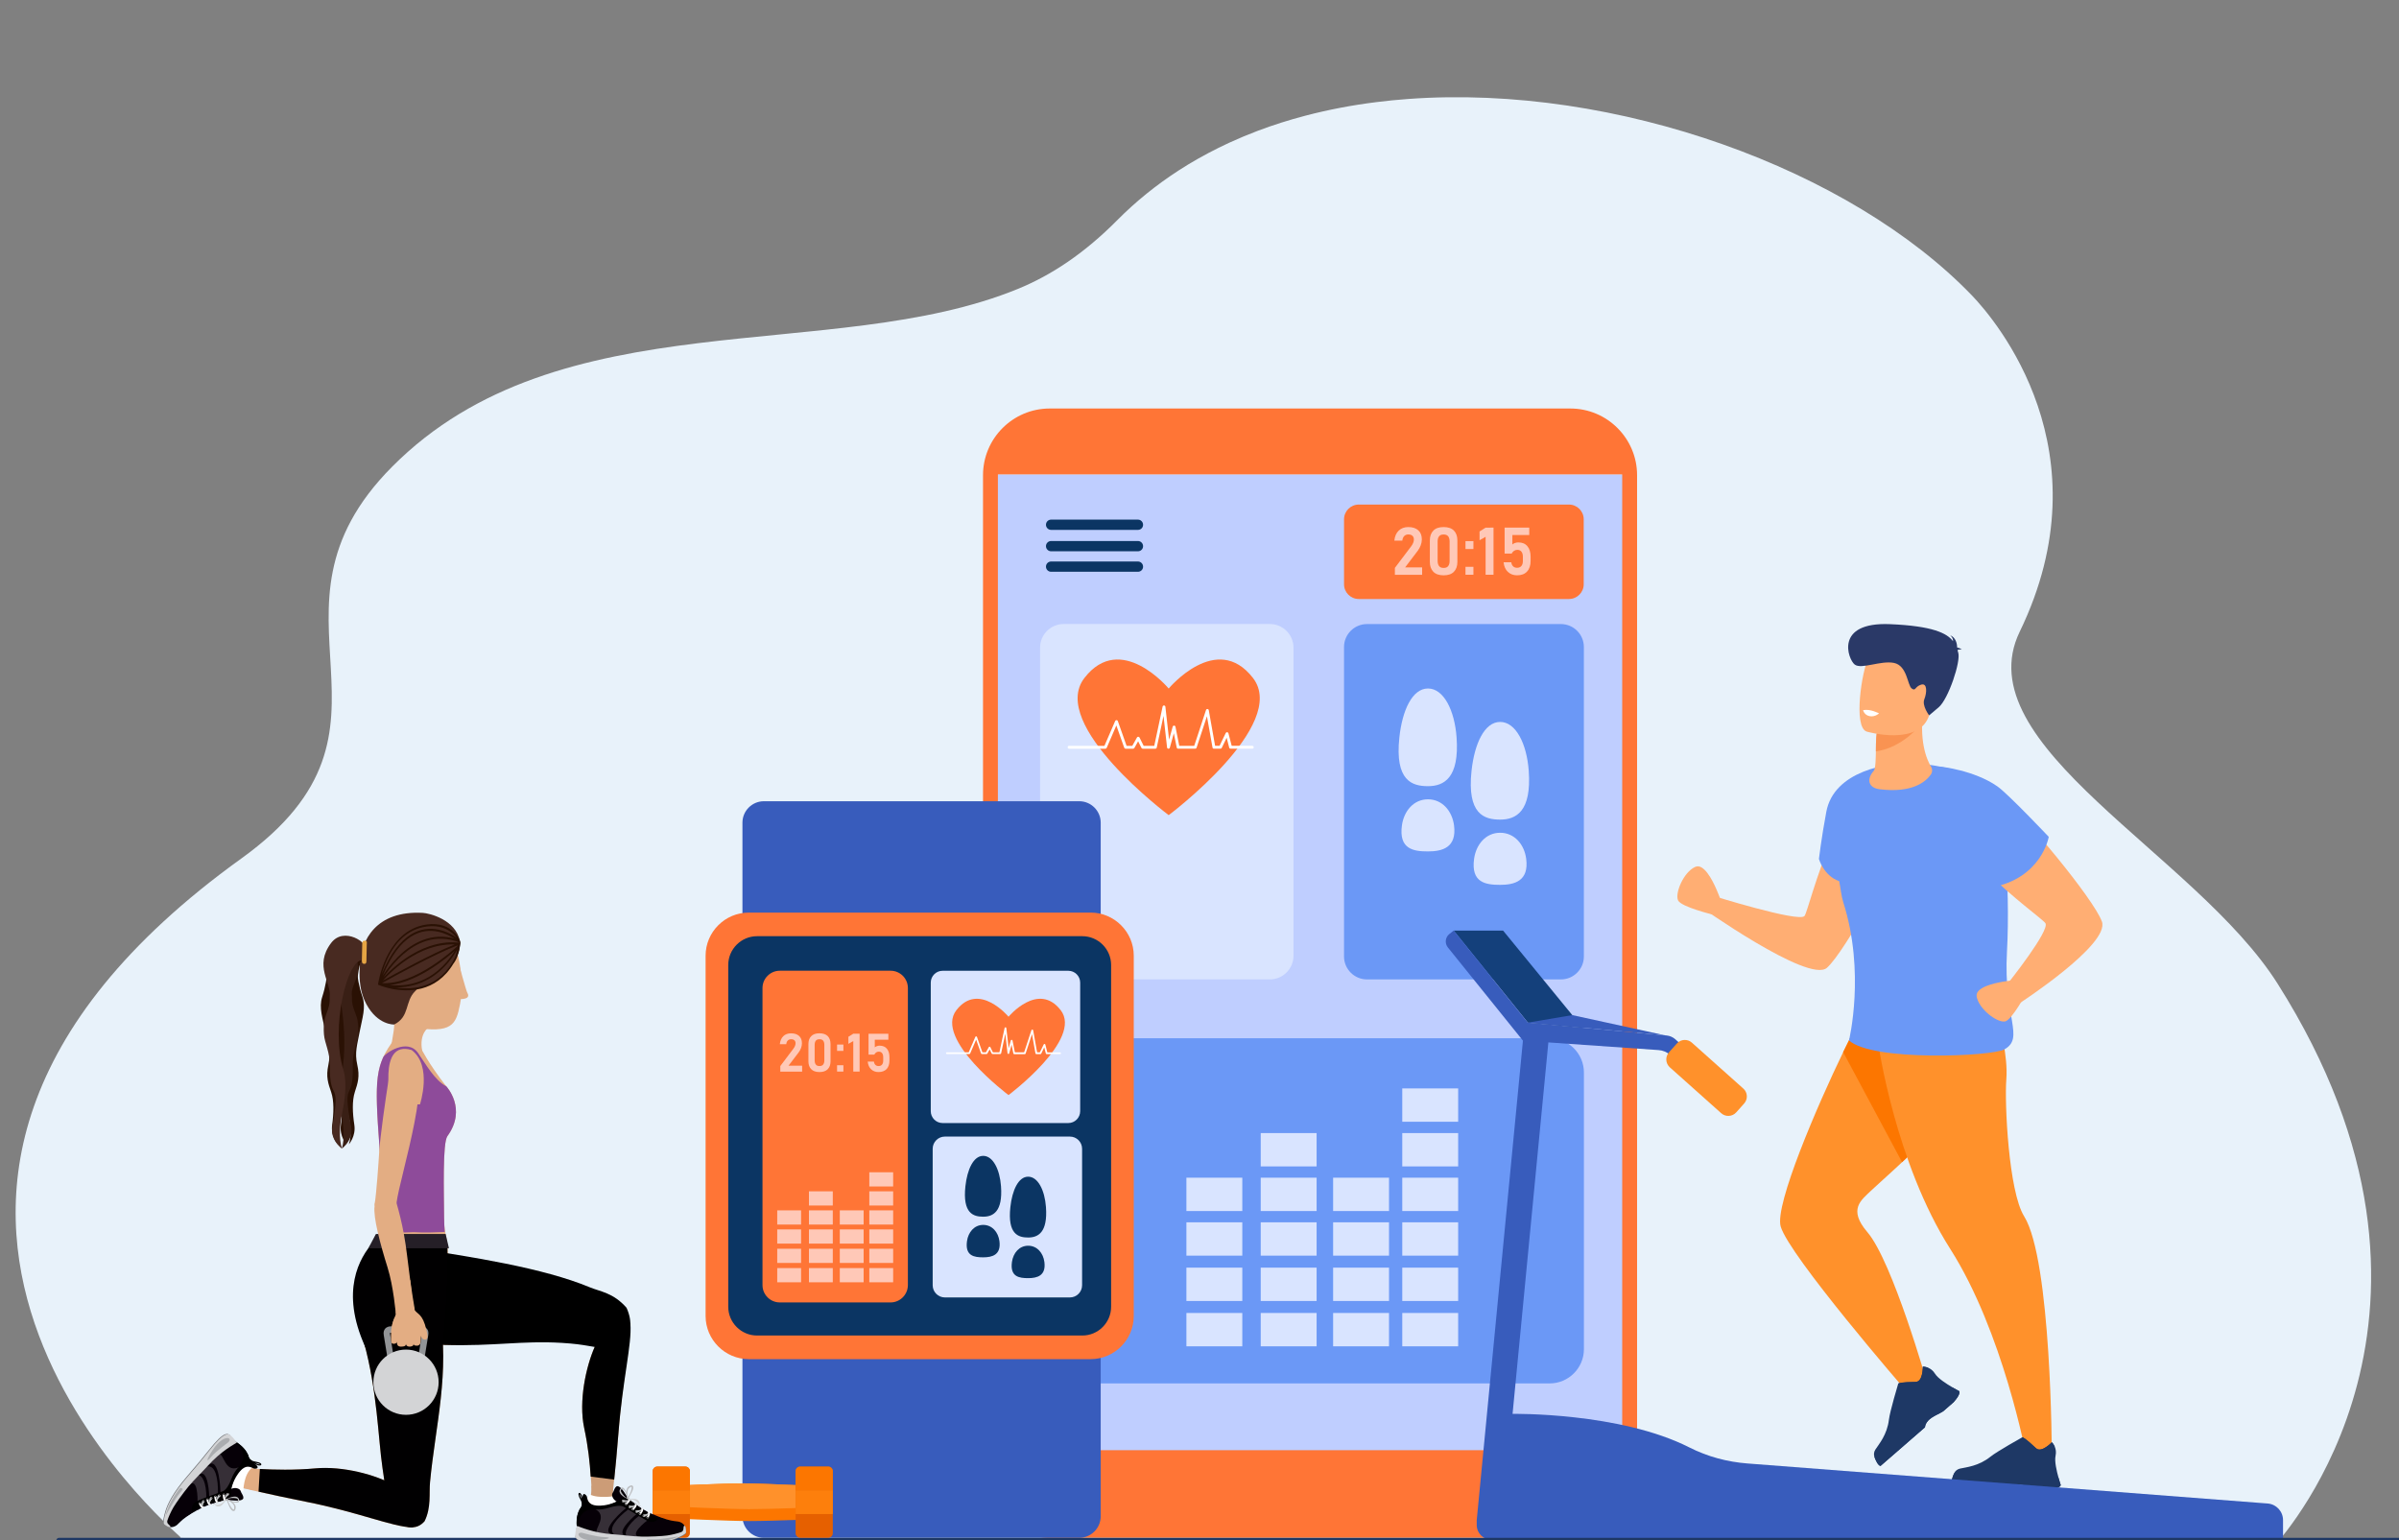 <?xml version="1.0" encoding="utf-8"?>
<!-- Generator: Adobe Illustrator 26.0.3, SVG Export Plug-In . SVG Version: 6.00 Build 0)  -->
<svg version="1.1" id="Layer_1" xmlns="http://www.w3.org/2000/svg" xmlns:xlink="http://www.w3.org/1999/xlink" x="0px" y="0px"
	 viewBox="0 0 500 321" style="enable-background:new 0 0 500 321;" xml:space="preserve">
<rect x="0" y="0" width="500" height="321" fill="#808080" stroke="none"/>
<style type="text/css">
	.st0{fill:#E8F2FA;}
	.st1{fill:#FF7536;}
	.st2{fill:#BFCEFF;}
	.st3{fill:#D9E4FF;}
	.st4{fill:#FFFFFF;}
	.st5{fill:#6B98F6;}
	.st6{fill:#0B3563;}
	.st7{fill:#FF912B;}
	.st8{fill:#FC7600;}
	.st9{fill:#FFAE73;}
	.st10{fill:#1E3865;}
	.st11{fill:#F99352;}
	.st12{fill:#2A3967;}
	.st13{fill:#14407B;}
	.st14{fill:#385CBC;}
	.st15{fill:#FFC8B7;}
	.st16{fill:#E66000;}
	.st17{fill:#FD7F0C;}
	.st18{fill:#CC9C77;}
	.st19{fill:#717275;}
	.st20{fill-rule:evenodd;clip-rule:evenodd;fill:#060007;}
	.st21{fill:#362F37;}
	.st22{fill-rule:evenodd;clip-rule:evenodd;}
	.st23{fill-rule:evenodd;clip-rule:evenodd;fill:#FFFFFF;}
	.st24{fill-rule:evenodd;clip-rule:evenodd;fill:#231F20;}
	.st25{fill-rule:evenodd;clip-rule:evenodd;fill:#BBBDBF;}
	.st26{fill-rule:evenodd;clip-rule:evenodd;fill:#D0D2D3;}
	.st27{fill:#D3D4D6;}
	.st28{fill:#AAACAF;}
	.st29{fill:#E3AD83;}
	.st30{fill:#482A21;}
	.st31{fill:#2A1104;}
	.st32{fill:#010001;}
	.st33{fill:#391F15;}
	.st34{fill:#E6A544;}
	.st35{fill:#8E4B9A;}
	.st36{fill:#251F27;}
	.st37{fill:#929497;}
</style>
<g>
	<path class="st0" d="M474.98,321.17c-28.08,0-437.13,0.1-437.36-0.62l-0.04-0.09c0,0-0.04-0.09-0.04-0.13
		c-0.16-0.36-84.96-71.1,12.78-141.4c38.24-27.51,0.98-51.01,31.39-81.63c34.95-35.19,91.65-21.16,130.51-37.11
		c6.87-2.82,13.76-7.35,20.65-14.31c3.88-3.91,8.14-7.33,12.69-10.29c0.7-0.45,1.4-0.9,2.12-1.33c2.73-1.65,5.56-3.14,8.47-4.49
		c1.96-0.9,3.95-1.73,5.98-2.5h0c3.22-1.22,6.53-2.26,9.91-3.15c4.8-1.26,9.74-2.2,14.78-2.83c2.2-0.28,4.42-0.5,6.65-0.66
		c43.42-3.19,92.29,14.74,117.51,40.94c5.08,5.28,28.16,32.57,9.97,70.1c-11.49,23.69,36.65,46.32,53.75,73.37
		C518.19,273.8,475.38,320.27,474.98,321.17z"/>
</g>
<g>
	<path class="st1" d="M339.64,95.9v3.02H206.44V95.9c0-5.08,5.53-9.2,12.35-9.2H327.3C334.12,86.71,339.64,90.82,339.64,95.9z"/>
</g>
<g>
	<path class="st2" d="M339.64,98.93V306.4c0,6.95-5.53,12.59-12.35,12.59H218.78c-6.82,0-12.35-5.63-12.35-12.59V98.93H339.64z"/>
</g>
<g>
	<path class="st1" d="M327.3,320.54H218.78c-7.66,0-13.9-6.23-13.9-13.9V99.05c0-7.66,6.23-13.9,13.9-13.9H327.3
		c7.66,0,13.9,6.23,13.9,13.9v207.59C341.2,314.3,334.96,320.54,327.3,320.54z M218.78,88.26c-5.95,0-10.8,4.84-10.8,10.8v207.59
		c0,5.95,4.84,10.8,10.8,10.8H327.3c5.95,0,10.8-4.84,10.8-10.8V99.05c0-5.95-4.84-10.8-10.8-10.8H218.78z"/>
</g>
<g>
	<path class="st1" d="M331.56,318.23H216.63c-5.38,0-9.75-4.36-9.75-9.75v-6.2h132.99v7.63
		C339.88,314.5,336.16,318.23,331.56,318.23z"/>
</g>
<g>
	<path class="st3" d="M264.67,204.15h-42.98c-2.7,0-4.92-2.21-4.92-4.92v-64.24c0-2.7,2.21-4.92,4.92-4.92h42.98
		c2.7,0,4.92,2.21,4.92,4.92v64.24C269.59,201.93,267.38,204.15,264.67,204.15z"/>
</g>
<g>
	<g>
		<g>
			<path class="st1" d="M261.14,141.31c-7.57-9.78-17.56,2.21-17.56,2.21s-9.99-11.99-17.56-2.21s17.56,28.6,17.56,28.6
				S268.71,151.09,261.14,141.31z"/>
		</g>
	</g>
	<g>
		<g>
			<path class="st4" d="M243.53,156.06c-0.01,0-0.02,0-0.02,0c-0.14-0.01-0.26-0.12-0.27-0.26l-0.74-6.59l-1.41,6.62
				c-0.03,0.14-0.15,0.23-0.29,0.23h-2.63c-0.11,0-0.22-0.06-0.27-0.16l-0.69-1.39l-0.78,1.4c-0.05,0.09-0.15,0.15-0.26,0.15h-1.58
				c-0.13,0-0.24-0.08-0.28-0.2l-1.64-4.65l-2.01,4.67c-0.05,0.11-0.15,0.18-0.27,0.18h-7.57c-0.16,0-0.3-0.13-0.3-0.3
				c0-0.16,0.13-0.3,0.3-0.3h7.37l2.24-5.18c0.05-0.11,0.16-0.18,0.28-0.18c0.12,0,0.23,0.08,0.27,0.2l1.82,5.16H236l0.97-1.74
				c0.05-0.1,0.16-0.16,0.27-0.15c0.11,0,0.21,0.07,0.26,0.16l0.86,1.73h2.21l1.74-8.18c0.03-0.14,0.16-0.24,0.3-0.23
				c0.15,0.01,0.26,0.12,0.28,0.26l0.77,6.88l0.75-2.72c0.04-0.13,0.15-0.22,0.3-0.22c0.14,0,0.25,0.1,0.28,0.24l0.79,3.97h3.12
				l2.46-7.47c0.04-0.13,0.17-0.21,0.3-0.2c0.14,0.01,0.25,0.11,0.27,0.24l1.32,7.43h0.93l1.29-2.67c0.05-0.11,0.17-0.18,0.3-0.17
				c0.12,0.01,0.23,0.1,0.26,0.22l0.68,2.62h4.29c0.16,0,0.3,0.13,0.3,0.3c0,0.16-0.13,0.3-0.3,0.3h-4.52
				c-0.14,0-0.25-0.09-0.29-0.22l-0.53-2.06l-1.02,2.11c-0.05,0.1-0.15,0.17-0.27,0.17h-1.37c-0.14,0-0.27-0.1-0.29-0.24l-1.16-6.52
				l-2.16,6.56c-0.04,0.12-0.15,0.2-0.28,0.2h-3.57c-0.14,0-0.26-0.1-0.29-0.24l-0.6-2.98l-0.83,3
				C243.78,155.98,243.66,156.06,243.53,156.06z"/>
		</g>
	</g>
</g>
<g>
	<path class="st5" d="M325.34,204.15H284.9c-2.63,0-4.78-2.15-4.78-4.78v-64.51c0-2.63,2.15-4.78,4.78-4.78h40.43
		c2.63,0,4.78,2.15,4.78,4.78v64.51C330.12,201.99,327.97,204.15,325.34,204.15z"/>
</g>
<g>
	<g>
		<g>
			<path class="st3" d="M303.58,153.69c0.62,8.52-2.67,10.18-5.96,10.18s-6.94-1.09-5.96-10.18c0.6-5.59,2.67-10.18,5.96-10.18
				S303.17,148.08,303.58,153.69z"/>
		</g>
		<g>
			<path class="st3" d="M303.05,172.04c0.6,4.63-2.43,5.43-5.43,5.43s-6.12-0.44-5.43-5.43c0.41-2.97,2.43-5.43,5.43-5.43
				S302.66,169.07,303.05,172.04z"/>
		</g>
	</g>
	<g>
		<g>
			<path class="st3" d="M318.62,160.66c0.62,8.52-2.67,10.18-5.96,10.18s-6.94-1.09-5.96-10.18c0.6-5.59,2.67-10.18,5.96-10.18
				S318.21,155.05,318.62,160.66z"/>
		</g>
		<g>
			<path class="st3" d="M318.09,179.01c0.6,4.63-2.43,5.43-5.43,5.43c-3,0-6.12-0.44-5.43-5.43c0.41-2.97,2.43-5.43,5.43-5.43
				C315.66,173.58,317.71,176.04,318.09,179.01z"/>
		</g>
	</g>
</g>
<g>
	<g>
		<path class="st5" d="M322.99,288.36H222.74c-3.92,0-7.13-3.21-7.13-7.13v-57.69c0-3.92,3.21-7.13,7.13-7.13h100.25
			c3.92,0,7.13,3.21,7.13,7.13v57.69C330.12,285.15,326.91,288.36,322.99,288.36z"/>
	</g>
</g>
<g>
	<g>
		<path class="st6" d="M237.17,110.45h-18.1c-0.59,0-1.07-0.48-1.07-1.07l0,0c0-0.59,0.48-1.07,1.07-1.07h18.1
			c0.59,0,1.07,0.48,1.07,1.07l0,0C238.25,109.97,237.77,110.45,237.17,110.45z"/>
	</g>
	<g>
		<path class="st6" d="M237.17,114.91h-18.1c-0.59,0-1.07-0.48-1.07-1.07l0,0c0-0.59,0.48-1.07,1.07-1.07h18.1
			c0.59,0,1.07,0.48,1.07,1.07l0,0C238.25,114.43,237.77,114.91,237.17,114.91z"/>
	</g>
	<g>
		<path class="st6" d="M237.17,119.18h-18.1c-0.59,0-1.07-0.48-1.07-1.07l0,0c0-0.59,0.48-1.07,1.07-1.07h18.1
			c0.59,0,1.07,0.48,1.07,1.07l0,0C238.25,118.7,237.77,119.18,237.17,119.18z"/>
	</g>
</g>
<g>
	<g>
		<g>
			<path class="st7" d="M389.88,248.26c-1.93,1.89-4.78,3.79-0.68,8.57c5.26,6.13,12.52,31.7,12.52,31.7
				c-0.35,0.94-0.12,2.29-0.82,2.64c-1.14,0.57-3.85-1.51-3.85-1.51s-24.17-27.93-25.92-34.01c-1.29-4.49,7.72-25.4,13.02-36.33
				c1.88-3.87,3.29-6.49,3.62-6.68c0.05-0.03,0.1-0.06,0.15-0.08c2.86-1.6,5.44-1.23,7.69,0.24c0.48,0.31,0.94,0.68,1.39,1.08
				c5.48,4.96,8.56,16.19,8.05,18.46c-0.35,1.58-3.33,4.81-6.58,7.97c-0.67,0.66-1.36,1.31-2.04,1.94
				C393.48,245.02,390.71,247.45,389.88,248.26z"/>
		</g>
		<g>
			<path class="st8" d="M398.47,240.3c-0.67,0.66-1.36,1.31-2.04,1.94l-12.28-22.93c1.88-3.87,3.29-6.49,3.62-6.68
				c0.05-0.03,0.1-0.06,0.15-0.08l7.69,0.24l1.39,0.04l0,1.04L398.47,240.3z"/>
		</g>
		<g>
			<path class="st9" d="M395.05,162.67c0,0,2.49,7.17,1.51,11.31c-0.97,4.13-11.99,24.39-15.79,27.75
				c-3.8,3.36-26.85-13.08-26.85-13.08l2.47-2.12c0,0,18.63,5.84,19.71,4.39C377.19,189.47,383.62,160.09,395.05,162.67z"/>
		</g>
		<g>
			<path class="st7" d="M391.48,217.63c0,0,3.56,24.77,14.98,42.68c11.04,17.31,15.86,43.18,15.86,43.18s0.76,0.66,2.36,0.08
				c1.6-0.58,2.6,0.28,2.96-0.46c0,0-0.06-40.42-5.77-49.58c-3.23-5.18-4.1-23.58-3.71-28.55c0.39-4.97-1.45-11.2-1.45-11.2
				L391.48,217.63z"/>
		</g>
		<g>
			<g>
				<path class="st10" d="M427.08,310.41l-2.89-0.16c-0.96-0.21-1.66-0.53-2.64-0.71c-1.5-0.28-2.23,0.3-2.37,0.43
					c-0.02,0.02-0.03,0.03-0.03,0.03l-12.28-0.69c-0.28-0.46,0.07-1.46,0.4-2.2c0.22-0.5,0.67-0.86,1.21-0.99
					c1.32-0.3,3.91-0.5,6.38-2.49c1.39-1.12,6.63-4.04,6.63-4.04l0.03,0c0.11,0.01,0.63,0.2,2.83,2.27c1.13,1.07,3.3-1.24,3.3-1.24
					s0.36,0.34,0.61,0.94c0.2,0.48,0.33,1.12,0.16,1.9c-0.25,1.1,0.23,3.19,0.63,4.6c0.24,0.86,0.45,1.47,0.45,1.47
					S429.58,310.24,427.08,310.41z"/>
			</g>
			<g>
				<path class="st10" d="M428.25,301.57c-0.72,0.45-2.23,1.32-3.2,1.4c-1.31,0.1-3.57-3.37-3.57-3.37l0.03,0
					c0.11,0.01,0.63,0.2,2.83,2.27c1.13,1.07,3.3-1.24,3.3-1.24S428,300.96,428.25,301.57z"/>
			</g>
			<g>
				<path class="st10" d="M427.08,310.41l-2.89-0.16c-0.96-0.21-1.66-0.53-2.64-0.71c-1.5-0.28-2.23,0.3-2.37,0.43
					c-0.02,0.02-0.03,0.03-0.03,0.03l-12.28-0.69c-0.28-0.46,0.07-1.46,0.4-2.2c0.39-0.31,0.4,1.47,0.59,1.76
					c0.19,0.29,10.01,0.66,10.6,0.28c0.59-0.38,2.33-1.01,4.67-0.31c2.03,0.61,5.14-0.49,5.91-0.78c0.24,0.86,0.45,1.47,0.45,1.47
					S429.58,310.24,427.08,310.41z"/>
			</g>
		</g>
		<g>
			<path class="st5" d="M418.29,198.42c0.76-13.74-0.67-33.7-4.02-35.41c-2.85-1.45-9.11-3.65-15.68-3.91
				c-5.18-0.2-16.36,1.61-17.95,10.11c-1.01,5.38-1.54,9.83-1.54,9.83s1,3.52,4.22,4.63c0.32,1.55,0.43,3.08,0.85,4.39
				c4.66,14.62,1.2,28.8,1.2,28.8c4.78,4.44,29.82,3.36,32.42,1.86C422.02,216.28,417.53,212.15,418.29,198.42z"/>
		</g>
		<g>
			<g>
				<path class="st10" d="M407.18,292.27l-2.18,1.9c-0.83,0.52-1.56,0.78-2.39,1.33c-1.27,0.84-1.39,1.77-1.4,1.96
					c0,0.03,0,0.04,0,0.04l-9.28,8.07c-0.52-0.13-0.97-1.1-1.25-1.86c-0.19-0.51-0.12-1.09,0.18-1.55c0.74-1.14,2.45-3.08,2.83-6.24
					c0.21-1.77,1.94-7.52,1.94-7.52l0.02-0.02c0.09-0.07,0.59-0.3,3.61-0.34c1.56-0.02,1.5-3.19,1.5-3.19s0.5-0.01,1.1,0.24
					c0.48,0.2,1.02,0.57,1.44,1.25c0.59,0.96,2.39,2.12,3.66,2.86c0.77,0.45,1.35,0.74,1.35,0.74S408.85,290.4,407.18,292.27z"/>
			</g>
			<g>
				<path class="st10" d="M401.85,285.11c-0.2,0.82-0.67,2.5-1.32,3.23c-0.87,0.99-4.91,0.08-4.91,0.08l0.02-0.02
					c0.09-0.07,0.59-0.3,3.61-0.34c1.56-0.02,1.5-3.19,1.5-3.19S401.25,284.86,401.85,285.11z"/>
			</g>
			<g>
				<path class="st10" d="M407.18,292.27l-2.18,1.9c-0.83,0.52-1.56,0.78-2.39,1.33c-1.27,0.84-1.39,1.77-1.4,1.96
					c0,0.03,0,0.04,0,0.04l-9.28,8.07c-0.52-0.13-0.97-1.1-1.25-1.86c0.06-0.5,1.31,0.77,1.65,0.85c0.34,0.08,7.64-6.51,7.79-7.19
					c0.16-0.68,0.97-2.35,3.13-3.48c1.88-0.98,3.35-3.94,3.69-4.68c0.77,0.45,1.35,0.74,1.35,0.74S408.85,290.4,407.18,292.27z"/>
			</g>
		</g>
		<g>
			<path class="st9" d="M407.03,164.43c0,0,7.58,0.33,11.07,2.76c3.48,2.43,18.26,20.14,19.98,24.9
				c1.73,4.77-17.21,17.06-17.21,17.06l-2.34-4.23c0,0,8.73-10.94,7.78-12.48C425.35,190.91,400.42,174.1,407.03,164.43z"/>
		</g>
		<g>
			<path class="st9" d="M419.51,204.35l2.9,2.49c0,0-2.97,5.6-4.46,6.06l-0.15,0.02c-1.58,0.23-5.32-2.52-5.82-5.17
				c-0.04-0.27-0.01-0.52,0.08-0.75c0.69-1.55,4.37-2.25,6.29-2.51C419.05,204.39,419.51,204.35,419.51,204.35z"/>
		</g>
		<g>
			<path class="st9" d="M358.46,187.16l-1.71,3.42c0,0-6.16-1.51-6.97-2.83l-0.06-0.14c-0.61-1.47,1.13-5.77,3.58-6.91
				c0.25-0.11,0.51-0.14,0.75-0.11c1.67,0.28,3.26,3.68,3.98,5.48C358.31,186.71,358.46,187.16,358.46,187.16z"/>
		</g>
		<g>
			<path class="st5" d="M404.4,159.8c0,0,7.01,0.7,11.89,4.11c2.25,1.57,10.71,10.52,10.71,10.52s-1.47,8.78-12.23,10.6
				c-10.95,1.85-11.71-16.33-11.71-16.33L404.4,159.8z"/>
		</g>
		<g>
			<path class="st9" d="M402.47,159.82c0.31,0.51,0.29,1.16-0.06,1.65c-1.02,1.44-3.81,3.89-10.66,3.04
				c-2.35-0.29-2.79-2.1-1.2-3.86c0.39-0.43,0.4-3,0.42-4.03c-0.01-2.39,0.16-3.72,0.16-3.72l5.06-3.07l4.8-2.94
				C399.81,154.32,401.57,158.34,402.47,159.82z"/>
		</g>
		<g>
			<path class="st11" d="M400.61,150.63c0,0-3.69,5.15-9.64,5.99c-0.01-2.39,0.16-3.72,0.16-3.72l5.06-3.07L400.61,150.63z"/>
		</g>
		<g>
			<path class="st9" d="M389.04,152.49c0,0,11.19,3.25,13.11-3.64c1.92-6.89,4.66-11.11-2.4-13.48c-7.06-2.37-9.19-0.12-10.4,2.02
				C388.14,139.54,386.17,151.47,389.04,152.49z"/>
		</g>
		<g>
			<path class="st12" d="M407.98,135.52c0.12-0.11,0.37-0.17,0.9-0.14c0,0-0.39-0.32-0.96-0.4c-0.02-0.75-0.26-2.11-1.49-2.58
				c0,0,0.64,0.45,0.63,1.25c-1.29-1.69-4.32-3.18-13.15-3.55c-11.64-0.49-8.74,7.36-7.35,8.42c1.39,1.06,5.44-0.9,8.19-0.34
				c2.75,0.56,2.8,4.64,3.67,5.31c0.88,0.67,0.62-0.35,1.97-0.78c1.35-0.42,1.21,1.71,0.68,3.04c-0.54,1.33,1,3.36,1,3.36
				s0,0,2-1.69c2-1.69,4.66-9.58,4.06-11.4C408.08,135.85,408.03,135.69,407.98,135.52z"/>
		</g>
		<g>
			<path class="st4" d="M388.3,148.03c0,0,0.25,1.05,1.39,1.25c1.14,0.2,1.94-0.58,1.94-0.58S389.8,147.71,388.3,148.03z"/>
		</g>
	</g>
	<g>
		<g>
			<polygon class="st13" points="302.98,193.97 313.27,193.97 329.85,214.22 318.44,213.16 			"/>
		</g>
		<g>
			<path class="st14" d="M352.11,301.71c-14.53-7.37-36.86-7-36.86-7l7.46-77.43l22.97,1.6c0.91,0.06,1.77,0.43,2.44,1.03
				l10.39,9.31l2.1-2.34l-11.45-10.26c-0.49-0.44-1.12-0.71-1.78-0.78l-28.95-2.68l-15.46-19.19l-0.9,0.72
				c-0.86,0.69-0.99,1.95-0.3,2.8l15.64,19.42l0,0l-9.63,99.95v1.01c0,1.71,1.39,3.1,3.1,3.1h164.95v-1.57v-2.54l0,0
				c0-1.82-1.4-3.33-3.21-3.47l-108.37-8.34C360.02,304.73,355.89,303.63,352.11,301.71z"/>
		</g>
		<g>
			<path class="st7" d="M363.52,230.01l-1.66,1.86c-0.81,0.9-2.21,0.98-3.11,0.18l-10.73-9.58c-0.9-0.81-0.98-2.21-0.18-3.11
				l1.66-1.86c0.81-0.9,2.21-0.98,3.11-0.18l10.73,9.58C364.25,227.7,364.33,229.1,363.52,230.01z"/>
		</g>
		<g>
			<polygon class="st14" points="318.44,213.16 327.7,211.59 347.06,215.81 			"/>
		</g>
	</g>
</g>
<g>
	<g>
		<rect x="247.27" y="254.78" class="st3" width="11.65" height="6.95"/>
	</g>
	<g>
		<rect x="247.27" y="245.48" class="st3" width="11.65" height="6.95"/>
	</g>
	<g>
		<rect x="262.76" y="254.78" class="st3" width="11.65" height="6.95"/>
	</g>
	<g>
		<rect x="262.76" y="245.48" class="st3" width="11.65" height="6.95"/>
	</g>
	<g>
		<rect x="262.76" y="236.18" class="st3" width="11.65" height="6.95"/>
	</g>
	<g>
		<rect x="277.85" y="254.78" class="st3" width="11.65" height="6.95"/>
	</g>
	<g>
		<rect x="277.85" y="245.48" class="st3" width="11.65" height="6.95"/>
	</g>
	<g>
		<rect x="292.26" y="254.78" class="st3" width="11.65" height="6.95"/>
	</g>
	<g>
		<g>
			<rect x="247.27" y="264.23" class="st3" width="11.65" height="6.95"/>
		</g>
		<g>
			<rect x="262.76" y="264.23" class="st3" width="11.65" height="6.95"/>
		</g>
		<g>
			<rect x="277.85" y="264.23" class="st3" width="11.65" height="6.95"/>
		</g>
		<g>
			<rect x="292.26" y="264.23" class="st3" width="11.65" height="6.95"/>
		</g>
	</g>
	<g>
		<g>
			<rect x="247.27" y="273.68" class="st3" width="11.65" height="6.95"/>
		</g>
		<g>
			<rect x="262.76" y="273.68" class="st3" width="11.65" height="6.95"/>
		</g>
		<g>
			<rect x="277.85" y="273.68" class="st3" width="11.65" height="6.95"/>
		</g>
		<g>
			<rect x="292.26" y="273.68" class="st3" width="11.65" height="6.95"/>
		</g>
	</g>
	<g>
		<rect x="292.26" y="245.48" class="st3" width="11.65" height="6.95"/>
	</g>
	<g>
		<rect x="292.26" y="236.18" class="st3" width="11.65" height="6.95"/>
	</g>
	<g>
		<rect x="292.26" y="226.87" class="st3" width="11.65" height="6.95"/>
	</g>
</g>
<g>
	<path class="st14" d="M224.94,320.54h-65.73c-2.46,0-4.47-2.01-4.47-4.47V171.48c0-2.46,2.01-4.47,4.47-4.47h65.73
		c2.46,0,4.47,2.01,4.47,4.47v144.58C229.41,318.53,227.4,320.54,224.94,320.54z"/>
</g>
<g>
	<path class="st1" d="M227.31,283.3h-71.26c-4.94,0-8.99-4.04-8.99-8.99v-75.1c0-4.94,4.04-8.99,8.99-8.99h71.26
		c4.94,0,8.99,4.04,8.99,8.99v75.1C236.3,279.26,232.26,283.3,227.31,283.3z"/>
</g>
<g>
	<path class="st6" d="M225.58,278.38h-67.8c-3.3,0-6-2.7-6-6v-71.24c0-3.3,2.7-6,6-6h67.8c3.3,0,6,2.7,6,6v71.24
		C231.58,275.68,228.88,278.38,225.58,278.38z"/>
</g>
<g>
	<g>
		<path class="st3" d="M222.66,234.09h-26.2c-1.36,0-2.47-1.11-2.47-2.47v-26.8c0-1.36,1.11-2.47,2.47-2.47h26.2
			c1.36,0,2.47,1.11,2.47,2.47v26.8C225.13,232.98,224.02,234.09,222.66,234.09z"/>
	</g>
	<g>
		<g>
			<g>
				<path class="st1" d="M221.07,210.56c-4.69-6.05-10.87,1.37-10.87,1.37s-6.18-7.42-10.87-1.37c-4.69,6.05,10.87,17.7,10.87,17.7
					S225.76,216.61,221.07,210.56z"/>
			</g>
		</g>
		<g>
			<g>
				<path class="st4" d="M210.17,219.69c0,0-0.01,0-0.01,0c-0.09-0.01-0.16-0.08-0.17-0.16l-0.46-4.08l-0.87,4.1
					c-0.02,0.08-0.09,0.15-0.18,0.15h-1.63c-0.07,0-0.13-0.04-0.16-0.1l-0.43-0.86l-0.48,0.87c-0.03,0.06-0.09,0.09-0.16,0.09h-0.98
					c-0.08,0-0.15-0.05-0.17-0.12l-1.02-2.88l-1.25,2.89c-0.03,0.07-0.1,0.11-0.17,0.11h-4.69c-0.1,0-0.18-0.08-0.18-0.18
					c0-0.1,0.08-0.18,0.18-0.18h4.56l1.38-3.21c0.03-0.07,0.1-0.11,0.17-0.11c0.08,0,0.14,0.05,0.17,0.12l1.13,3.2h0.74l0.6-1.08
					c0.03-0.06,0.1-0.1,0.16-0.09c0.07,0,0.13,0.04,0.16,0.1l0.53,1.07h1.36l1.08-5.06c0.02-0.09,0.1-0.15,0.19-0.15
					c0.09,0,0.16,0.07,0.17,0.16l0.48,4.26l0.46-1.68c0.02-0.08,0.1-0.14,0.18-0.13c0.09,0,0.16,0.06,0.17,0.15l0.49,2.46h1.93
					l1.52-4.62c0.03-0.08,0.11-0.13,0.19-0.13c0.08,0.01,0.15,0.07,0.17,0.15l0.82,4.6h0.58l0.8-1.65c0.03-0.07,0.1-0.11,0.18-0.1
					c0.08,0.01,0.14,0.06,0.16,0.14l0.42,1.62h2.66c0.1,0,0.18,0.08,0.18,0.18c0,0.1-0.08,0.18-0.18,0.18h-2.8
					c-0.08,0-0.16-0.06-0.18-0.14l-0.33-1.27l-0.63,1.31c-0.03,0.06-0.09,0.1-0.17,0.1h-0.85c-0.09,0-0.17-0.06-0.18-0.15
					l-0.72-4.03l-1.33,4.06c-0.02,0.08-0.1,0.13-0.17,0.13h-2.21c-0.09,0-0.16-0.06-0.18-0.15l-0.37-1.84l-0.51,1.86
					C210.33,219.64,210.26,219.69,210.17,219.69z"/>
			</g>
		</g>
	</g>
</g>
<g>
	<g>
		<path class="st3" d="M222.99,270.44h-26.06c-1.4,0-2.54-1.14-2.54-2.54v-28.45c0-1.4,1.14-2.54,2.54-2.54h26.06
			c1.4,0,2.54,1.14,2.54,2.54v28.45C225.53,269.3,224.39,270.44,222.99,270.44z"/>
	</g>
	<g>
		<g>
			<g>
				<path class="st6" d="M208.63,247.27c0.39,5.31-1.66,6.34-3.71,6.34c-2.05,0-4.32-0.68-3.71-6.34c0.38-3.48,1.66-6.34,3.71-6.34
					C206.97,240.93,208.38,243.78,208.63,247.27z"/>
			</g>
			<g>
				<path class="st6" d="M208.3,258.7c0.38,2.88-1.51,3.38-3.38,3.38c-1.87,0-3.81-0.27-3.38-3.38c0.26-1.85,1.51-3.38,3.38-3.38
					C206.79,255.32,208.06,256.85,208.3,258.7z"/>
			</g>
		</g>
		<g>
			<g>
				<path class="st6" d="M218,251.61c0.39,5.31-1.66,6.34-3.71,6.34c-2.05,0-4.32-0.68-3.71-6.34c0.38-3.48,1.66-6.34,3.71-6.34
					C216.34,245.27,217.75,248.12,218,251.61z"/>
			</g>
			<g>
				<path class="st6" d="M217.67,263.04c0.38,2.88-1.51,3.38-3.38,3.38c-1.87,0-3.81-0.27-3.38-3.38c0.26-1.85,1.51-3.38,3.38-3.38
					C216.16,259.66,217.43,261.19,217.67,263.04z"/>
			</g>
		</g>
	</g>
</g>
<g>
	<g>
		<path class="st1" d="M185.62,271.48h-23.1c-1.98,0-3.6-1.62-3.6-3.6v-61.94c0-1.98,1.62-3.6,3.6-3.6h23.1c1.98,0,3.6,1.62,3.6,3.6
			v61.94C189.21,269.86,187.59,271.48,185.62,271.48z"/>
	</g>
	<g>
		<g>
			<path class="st15" d="M162.63,223.36v-1.15l2.73-3.62c0.14-0.18,0.25-0.37,0.33-0.57c0.08-0.2,0.12-0.38,0.12-0.55v-0.01
				c0-0.27-0.08-0.48-0.24-0.62c-0.16-0.15-0.39-0.22-0.69-0.22c-0.28,0-0.51,0.09-0.69,0.27c-0.18,0.18-0.28,0.43-0.32,0.76v0.01
				h-1.34v-0.01c0.08-0.72,0.32-1.28,0.73-1.67c0.41-0.4,0.95-0.59,1.6-0.59c0.72,0,1.28,0.18,1.68,0.54c0.4,0.36,0.6,0.87,0.6,1.53
				v0.01c0,0.32-0.06,0.64-0.18,0.97c-0.12,0.33-0.29,0.64-0.5,0.92l-2.12,2.78h2.84v1.24H162.63z"/>
			<path class="st15" d="M170.8,223.46c-0.77,0-1.34-0.2-1.73-0.6c-0.39-0.4-0.58-0.95-0.58-1.64v-3.6c0-0.7,0.19-1.25,0.58-1.64
				c0.39-0.4,0.96-0.6,1.72-0.6c0.76,0,1.34,0.2,1.73,0.59c0.39,0.4,0.58,0.95,0.58,1.65v3.6c0,0.7-0.19,1.25-0.58,1.64
				C172.13,223.26,171.56,223.46,170.8,223.46z M170.8,222.21c0.36,0,0.62-0.11,0.77-0.32c0.16-0.21,0.24-0.5,0.24-0.87v-3.22
				c0-0.37-0.08-0.66-0.24-0.87c-0.16-0.21-0.42-0.31-0.77-0.31c-0.36,0-0.62,0.11-0.77,0.31c-0.16,0.21-0.24,0.5-0.24,0.87v3.22
				c0,0.37,0.08,0.66,0.24,0.87C170.18,222.11,170.44,222.21,170.8,222.21z"/>
			<path class="st15" d="M174.46,219.05v-1.32h1.32v1.32H174.46z M174.46,223.36v-1.32h1.32v1.32H174.46z"/>
			<path class="st15" d="M179.16,215.47v7.89h-1.32V217l-1.02,0.58v-1.47l1.02-0.64H179.16z"/>
			<path class="st15" d="M183.1,223.46c-0.62,0-1.13-0.19-1.53-0.57c-0.41-0.38-0.65-0.91-0.72-1.6v-0.01h1.3v0.01
				c0.03,0.29,0.13,0.51,0.3,0.68c0.17,0.16,0.39,0.24,0.67,0.24c0.31,0,0.55-0.1,0.71-0.3c0.17-0.2,0.25-0.49,0.25-0.86v-0.68
				c0-0.37-0.08-0.65-0.24-0.86c-0.16-0.2-0.39-0.3-0.68-0.3c-0.2,0-0.39,0.05-0.55,0.16c-0.16,0.11-0.29,0.26-0.39,0.46h-1.2v-4.35
				h4.13v1.24h-2.83v1.59c0.13-0.11,0.28-0.2,0.46-0.26c0.18-0.06,0.36-0.09,0.55-0.09c0.65,0,1.16,0.21,1.51,0.63
				c0.36,0.42,0.54,1.02,0.54,1.78v0.68c0,0.77-0.2,1.37-0.59,1.79C184.38,223.25,183.82,223.46,183.1,223.46z"/>
		</g>
	</g>
	<g>
		<g>
			<rect x="161.99" y="256.26" class="st15" width="4.97" height="2.96"/>
		</g>
		<g>
			<rect x="161.99" y="252.29" class="st15" width="4.97" height="2.96"/>
		</g>
		<g>
			<rect x="168.6" y="256.26" class="st15" width="4.97" height="2.96"/>
		</g>
		<g>
			<rect x="168.6" y="252.29" class="st15" width="4.97" height="2.96"/>
		</g>
		<g>
			<rect x="168.6" y="248.32" class="st15" width="4.97" height="2.96"/>
		</g>
		<g>
			<rect x="175.03" y="256.26" class="st15" width="4.97" height="2.96"/>
		</g>
		<g>
			<rect x="175.03" y="252.29" class="st15" width="4.97" height="2.96"/>
		</g>
		<g>
			<rect x="181.18" y="256.26" class="st15" width="4.97" height="2.96"/>
		</g>
		<g>
			<g>
				<rect x="161.99" y="260.29" class="st15" width="4.97" height="2.96"/>
			</g>
			<g>
				<rect x="168.6" y="260.29" class="st15" width="4.97" height="2.96"/>
			</g>
			<g>
				<rect x="175.03" y="260.29" class="st15" width="4.97" height="2.96"/>
			</g>
			<g>
				<rect x="181.18" y="260.29" class="st15" width="4.97" height="2.96"/>
			</g>
		</g>
		<g>
			<g>
				<rect x="161.99" y="264.32" class="st15" width="4.97" height="2.96"/>
			</g>
			<g>
				<rect x="168.6" y="264.32" class="st15" width="4.97" height="2.96"/>
			</g>
			<g>
				<rect x="175.03" y="264.32" class="st15" width="4.97" height="2.96"/>
			</g>
			<g>
				<rect x="181.18" y="264.32" class="st15" width="4.97" height="2.96"/>
			</g>
		</g>
		<g>
			<rect x="181.18" y="252.29" class="st15" width="4.97" height="2.96"/>
		</g>
		<g>
			<rect x="181.18" y="248.32" class="st15" width="4.97" height="2.96"/>
		</g>
		<g>
			<rect x="181.18" y="244.35" class="st15" width="4.97" height="2.96"/>
		</g>
	</g>
</g>
<g>
	<path class="st1" d="M327,124.86h-43.8c-1.7,0-3.08-1.38-3.08-3.08v-13.53c0-1.7,1.38-3.08,3.08-3.08H327
		c1.7,0,3.08,1.38,3.08,3.08v13.53C330.08,123.48,328.7,124.86,327,124.86z"/>
</g>
<g>
	<g>
		<path class="st15" d="M290.72,119.8v-1.43l3.4-4.5c0.18-0.23,0.31-0.47,0.41-0.71c0.1-0.24,0.15-0.47,0.15-0.69v-0.01
			c0-0.33-0.1-0.59-0.3-0.78c-0.2-0.18-0.49-0.28-0.85-0.28c-0.35,0-0.64,0.11-0.86,0.33c-0.22,0.22-0.35,0.54-0.4,0.95v0.01h-1.66
			v-0.01c0.09-0.9,0.4-1.59,0.91-2.08c0.51-0.49,1.18-0.74,1.99-0.74c0.9,0,1.6,0.23,2.09,0.68c0.5,0.45,0.74,1.08,0.74,1.9v0.01
			c0,0.4-0.08,0.8-0.23,1.21c-0.15,0.41-0.36,0.79-0.62,1.14l-2.63,3.46h3.54v1.55H290.72z"/>
		<path class="st15" d="M300.88,119.92c-0.95,0-1.67-0.25-2.15-0.75c-0.48-0.5-0.72-1.18-0.72-2.04v-4.48
			c0-0.87,0.24-1.55,0.73-2.05c0.48-0.5,1.2-0.74,2.14-0.74c0.95,0,1.67,0.25,2.15,0.74c0.48,0.49,0.72,1.18,0.72,2.05v4.48
			c0,0.87-0.24,1.55-0.73,2.05C302.54,119.68,301.83,119.92,300.88,119.92z M300.88,118.38c0.45,0,0.77-0.13,0.96-0.4
			c0.2-0.26,0.29-0.62,0.29-1.08v-4.01c0-0.46-0.1-0.83-0.29-1.09c-0.2-0.26-0.52-0.39-0.96-0.39c-0.45,0-0.77,0.13-0.96,0.39
			c-0.2,0.26-0.29,0.62-0.29,1.09v4.01c0,0.46,0.1,0.82,0.29,1.08C300.12,118.25,300.44,118.38,300.88,118.38z"/>
		<path class="st15" d="M305.44,114.44v-1.65h1.65v1.65H305.44z M305.44,119.8v-1.65h1.65v1.65H305.44z"/>
		<path class="st15" d="M311.28,109.98v9.82h-1.65v-7.91l-1.26,0.72v-1.83l1.26-0.8H311.28z"/>
		<path class="st15" d="M316.19,119.92c-0.77,0-1.4-0.24-1.91-0.71c-0.51-0.47-0.81-1.14-0.9-2v-0.01h1.61v0.01
			c0.04,0.36,0.17,0.64,0.38,0.84c0.21,0.2,0.49,0.3,0.83,0.3c0.38,0,0.68-0.13,0.89-0.38s0.31-0.61,0.31-1.07v-0.84
			c0-0.46-0.1-0.81-0.3-1.07c-0.2-0.25-0.48-0.38-0.85-0.38c-0.25,0-0.48,0.07-0.69,0.2c-0.2,0.14-0.37,0.32-0.48,0.57h-1.49v-5.41
			h5.14v1.55h-3.52v1.97c0.16-0.14,0.35-0.25,0.57-0.32c0.23-0.08,0.45-0.11,0.68-0.11c0.81,0,1.44,0.26,1.88,0.79
			c0.45,0.52,0.67,1.26,0.67,2.22v0.84c0,0.96-0.25,1.7-0.74,2.22C317.78,119.66,317.09,119.92,316.19,119.92z"/>
	</g>
</g>
<g>
	<path class="st10" d="M502.41,322H12.31c-0.32,0-0.59-0.27-0.59-0.59v-0.28c0-0.32,0.27-0.59,0.59-0.59h490.1
		c0.32,0,0.59,0.27,0.59,0.59v0.28C503,321.73,502.73,322,502.41,322z"/>
</g>
<g>
	<g>
		<path class="st8" d="M172.28,309.85v6.72c0,0-11.19,0.48-16.18,0.48c-4.05,0-16.18-0.56-16.18-0.56v-6.77
			c0,0,10.73-0.52,15.18-0.52C158.73,309.19,172.28,309.85,172.28,309.85z"/>
	</g>
	<g>
		<path class="st7" d="M172.28,309.85v4.25c0,0-11.19,0.47-16.18,0.47c-4.05,0-16.18-0.56-16.18-0.56v-4.3
			c0,0,10.73-0.52,15.18-0.52C158.73,309.19,172.28,309.85,172.28,309.85z"/>
	</g>
	<g>
		<path class="st16" d="M143.79,306.66v12.92c0,0.53-0.43,0.96-0.96,0.96H137c-0.53,0-0.96-0.43-0.96-0.96v-12.92
			c0-0.53,0.43-0.96,0.96-0.96h5.83C143.36,305.69,143.79,306.13,143.79,306.66z"/>
	</g>
	<g>
		<path class="st8" d="M143.79,306.66v3.99h-7.75v-3.99c0-0.53,0.43-0.96,0.96-0.96h5.83C143.36,305.69,143.79,306.13,143.79,306.66
			z"/>
	</g>
	<g>
		<rect x="136.04" y="310.64" class="st17" width="7.75" height="4.95"/>
	</g>
	<g>
		<path class="st16" d="M173.57,306.66v12.92c0,0.53-0.43,0.96-0.96,0.96h-5.83c-0.53,0-0.96-0.43-0.96-0.96v-12.92
			c0-0.53,0.43-0.96,0.96-0.96h5.83C173.14,305.69,173.57,306.13,173.57,306.66z"/>
	</g>
	<g>
		<path class="st8" d="M173.57,306.66v3.99h-7.75v-3.99c0-0.53,0.43-0.96,0.96-0.96h5.83C173.14,305.69,173.57,306.13,173.57,306.66
			z"/>
	</g>
	<g>
		<rect x="165.82" y="310.64" class="st17" width="7.75" height="4.95"/>
	</g>
</g>
<g>
	<g>
		<g>
			<path class="st18" d="M124.72,279.22c-0.32,0.38-0.54,1-0.74,1.45c-1.86,4.17-3.42,11.37-2.23,16.94
				c1.55,7.28,1.61,14.79,1.61,14.79l3.95,1.92c0,0,0.82-5.85,1.58-15.56c0.88-11.23,2.61-19.21,2.28-23.47
				C130.63,273.78,125.36,278.17,124.72,279.22z"/>
		</g>
		<g>
			<path class="st18" d="M127.57,279.92c1.78,0.44,2.94-6.68,0.19-7.91c-2.76-3.16-2.44-2-4.63-2.92
				c-10.94-4.56-29.09-7.97-41.98-9.65c0,0,3.42,20.68,11.54,20.91c10.45,0.29,18.36-2.76,24.55-1.79
				C122.47,279.39,124.54,278.42,127.57,279.92z"/>
		</g>
		<g>
			<path class="st18" d="M123.26,309.71c0,0,0.4,2.71-1.7,5.28c-1.72,2.09,3.53,4.53,2.98,5.77c0,0,9.93,1.33,10.87-1.37
				c0.56-1.61-2.9-5.1-5.48-4.79c-2.93,0.36-2.13-4.62-2.13-4.62L123.26,309.71z"/>
		</g>
		<g>
			<path class="st4" d="M128.81,314.25l-0.58-2.43c0,0-3.45,0.64-5.33-0.33l-0.64,1.06C122.26,312.54,124.37,316.01,128.81,314.25z"
				/>
		</g>
		<g>
			<g>
				<path class="st19" d="M119.93,319.69c-0.02,0.85,0.11,1.67,5.1,1.68c1.81,0,3.92-0.18,6.99,0.09c4.55,0.41,7.28-0.29,8.74-0.88
					c1.2-0.49,2.22-0.99,2.24-1.32c0-0.05,0-0.1,0-0.15c0,0.17,0,0.32-0.01,0.44c-0.03,0.33-1.04,0.83-2.24,1.32
					c-1.46,0.59-4.1,1.19-8.67,0.97c-3.12-0.15-5.25-0.18-7.06-0.18c-5.14-0.01-5.12-0.88-5.1-1.76
					C119.92,319.84,119.93,319.77,119.93,319.69z"/>
			</g>
			<g>
				<path d="M120.7,311.19c0.18-0.07,0.39,0.12,0.55,0.49c0.27,0.64,0.19,1.24,0.19,1.27l-0.02,0c0.07,0.21,0.11,0.44,0.09,0.71
					l-0.25-0.02c0.03-0.48-0.14-0.8-0.34-1.18c-0.1-0.18-0.2-0.37-0.27-0.59C120.46,311.35,120.62,311.23,120.7,311.19z
					 M120.88,311.78c0.07,0.2,0.17,0.38,0.26,0.56c0.02,0.03,0.03,0.06,0.05,0.09c-0.02-0.19-0.07-0.42-0.17-0.64
					c-0.08-0.2-0.16-0.29-0.21-0.33C120.81,311.5,120.81,311.61,120.88,311.78z"/>
			</g>
			<g>
				<path class="st20" d="M124.54,319.54c1.06,0.04,1.91,0.28,3.46,0.53c1.55,0.24,3.88,0.58,5.69,0.61
					c1.81,0.03,4.38-0.26,5.46-0.41c1.82-0.25,3.62-1.01,3.65-1.05l0.13-0.52c0,0-0.16-0.42-0.54-0.67
					c-0.37-0.25-1.21-0.46-3.47-1.18c-2.89-0.92-3.82-1.35-5.27-2.46c-1.44-1.11-3.23-2.12-3.73-1.98
					c-0.49,0.14-1.35,0.73-3.08,1.29c-3.39,1.09-1.59,1.11-4.05,0.19c-1.11-0.42-1.14-1.77-1.23-1.48c0,0,0.06,1.09-0.54,1.89
					c-0.74,0.98-0.96,2.62-0.77,4.34C121.35,319.3,123.52,319.51,124.54,319.54z"/>
			</g>
			<g>
				<path class="st20" d="M127.67,311.21c0.35-0.47,0.3-0.98,0.81-1.37c0.27-0.21,0.95,0.07,1.83,1.53
					c0.76,1.26,2.29,2.25,2.29,2.25l-0.08-0.01c2.03,1.48,3.78,2.13,3.78,2.13l-0.18,0.37c-2.19-1.06-4.16-2.15-5.54-2.94
					c-0.6-0.22-1.53,0.13-1.89-0.07C127.55,312.49,127.44,311.52,127.67,311.21z"/>
			</g>
			<g>
				<path class="st20" d="M142.58,318.93c-0.08,0.43-0.4,0.55-0.59,0.62c-0.08,0.03-0.18,0.06-0.27,0.09l-0.01,0
					c-0.1,0.03-0.2,0.07-0.3,0.1h0c-0.11,0.04-0.22,0.07-0.33,0.1c0,0-0.01,0-0.01,0c-0.11,0.03-0.23,0.06-0.34,0.09
					c-0.01,0-0.02,0.01-0.03,0.01c-0.12,0.03-0.24,0.06-0.36,0.09c0,0-0.01,0-0.01,0c-0.12,0.03-0.25,0.06-0.38,0.08
					c-0.01,0-0.02,0-0.03,0c-0.12,0.02-0.24,0.05-0.36,0.07c-0.01,0-0.02,0-0.03,0c-0.13,0.02-0.26,0.04-0.39,0.06
					c-1.08,0.15-3.65,0.44-5.46,0.41c-1.81-0.03-4.14-0.35-5.69-0.61c-1.22-0.21-6.73-0.57-7.83-1.21
					c-0.02-0.14,0.08-0.67,0.07-0.81c0.13,0.11,0.77,0.59,1.01,0.71c1.6,0.79,6.61,0.96,8.35,1.25c1.73,0.29,5.53,0.79,10.46-0.53
					c0,0,2.19-0.74,0.62-1.52c-1.35-0.68-4.57-1.84-4.57-1.84l0.02-0.43c4.63,2,4.91,1.08,6.04,1.82c0.18,0.12,0.71,0.6,0.7,1.04
					C142.8,318.54,142.64,318.66,142.58,318.93z"/>
			</g>
			<g>
				<path d="M120.21,318.17c-0.14-1.61,0.12-2.92,0.82-3.86c0.03-0.05,0.07-0.09,0.1-0.14c0.24,0.04,0.36,0.23,0.05,0.76
					c-0.55,0.93-0.72,2.7-0.75,3.34C120.36,318.23,120.28,318.2,120.21,318.17z"/>
			</g>
			<g>
				<path class="st20" d="M136.41,317.13c0,0-1.06-1.3,0.48-0.96c0.56,0.12,5.24,1.68,4.87,2.43c-0.24,0.49-0.11,0.53-1.11,0.99
					c-1,0.46-5.73,0.9-4.87,0.67c1.86-0.51,1.54-1.26,0.35-2.25c-1.19-0.99-1.69-1.25-1.69-1.25L136.41,317.13z"/>
			</g>
			<g>
				<path class="st21" d="M134.98,316.86c0,0-4.87,3.64-0.88,3.54c0,0-2.87,0.23-3.48-0.27c-0.61-0.5,0.13-2.31,2.61-4.2
					L134.98,316.86z"/>
			</g>
			<g>
				<path class="st21" d="M132.78,315.49c0,0-5.07,4.16-2.16,4.71c0,0-2.22,0.1-2.75-0.48c-1.07-1.19,0.68-3.27,3.16-5.17
					L132.78,315.49z"/>
			</g>
			<g>
				<path class="st21" d="M130.54,314.28c0,0-6.04,4.92-2.82,5.63c0,0-2.77,0.14-3.3-0.45c-0.67-0.74,2.61-3.68-0.71-5.05
					c-0.66-0.27,4.51-0.49,5.44-1.2L130.54,314.28z"/>
			</g>
			<g>
				<path class="st22" d="M120.75,314.76c0.09-0.16,0.18-0.31,0.28-0.45c0.02-0.03,0.04-0.07,0.07-0.09
					c0.34-0.91,0.29-1.72,0.29-1.72c-0.04-1.84,0.84-0.84,0.92-0.56c0.17,0.62,0.18,2.02,2.85,1.9c2.22-0.1,3.72-1.02,4.07-1.23
					c0.74-0.46,1.06-0.46,1.15-0.44c1.28,0.61,1.45,1.05,2.54,1.95c2.45,1.68,3.83,2.18,4.35,2.43c0,0-0.72,0.96-1.93,0.62l0,0
					c0,0,0,0,0,0c-0.04-0.01-0.08-0.02-0.12-0.04l0,0c-0.04-0.02-0.09-0.03-0.13-0.05c-0.01,0-0.02-0.01-0.03-0.01
					c-0.04-0.02-0.07-0.03-0.11-0.05c-0.05-0.02-0.09-0.04-0.14-0.07c-1.61-0.84-4.19-2.55-4.82-2.89
					c-0.63-0.35-1.93-0.14-2.86,0.15c-2.71,0.86-3.11,0.08-4.81,0.63c-0.59,0.19-1.34,0.93-1.89,2.44
					c-0.01,0.02,0.05-1.36,0.03-1.36c0,0,0.64-0.96,0.64-0.96c-0.02,0-0.04,0-0.06,0c0,0-0.01,0-0.01,0
					c-0.02-0.01-0.05-0.01-0.07-0.03c0,0-0.01,0-0.01-0.01c-0.02-0.01-0.04-0.02-0.06-0.04c0,0,0,0,0,0l0,0
					C120.83,314.85,120.79,314.81,120.75,314.76z"/>
			</g>
			<g>
				<g>
					<g>
						<path class="st23" d="M130.12,312.88c0,0.14-0.12,0.26-0.27,0.25c-0.14,0-0.25-0.12-0.25-0.27c0-0.14,0.12-0.25,0.26-0.25
							C130.01,312.62,130.12,312.74,130.12,312.88z"/>
					</g>
					<g>
						<path class="st24" d="M130.07,312.88c0,0.11-0.1,0.2-0.21,0.2c-0.11,0-0.2-0.1-0.2-0.21c0-0.11,0.1-0.2,0.21-0.2
							C129.98,312.67,130.07,312.77,130.07,312.88z"/>
					</g>
				</g>
				<g>
					<path class="st25" d="M129.99,313.1c0,0,1.2,0.06,1.42-0.42c0,0-0.04-0.31-0.21-0.18c-0.48,0.34-0.64,0.19-1.34,0.18
						C129.87,312.67,129.6,313.01,129.99,313.1z"/>
				</g>
				<g>
					<g>
						<path class="st23" d="M131.5,314.06c0.01,0.14-0.09,0.27-0.24,0.28c-0.14,0.01-0.27-0.09-0.28-0.23
							c-0.01-0.15,0.09-0.27,0.24-0.28C131.36,313.81,131.48,313.92,131.5,314.06z"/>
					</g>
					<g>
						<path class="st24" d="M131.44,314.06c0.01,0.11-0.07,0.21-0.19,0.22c-0.11,0.01-0.21-0.07-0.22-0.18
							c-0.01-0.11,0.07-0.22,0.18-0.22C131.34,313.86,131.43,313.95,131.44,314.06z"/>
					</g>
				</g>
				<g>
					<path class="st25" d="M131.39,314.28c0,0,1.2-0.08,1.37-0.58c0,0-0.07-0.3-0.23-0.15c-0.44,0.39-0.61,0.26-1.31,0.33
						C131.22,313.87,130.99,314.24,131.39,314.28z"/>
				</g>
				<g>
					<g>
						<path class="st23" d="M132.93,315.02c0.03,0.14-0.06,0.27-0.2,0.3c-0.14,0.03-0.27-0.06-0.31-0.2
							c-0.03-0.14,0.06-0.28,0.2-0.31C132.76,314.79,132.9,314.88,132.93,315.02z"/>
					</g>
					<g>
						<path class="st24" d="M132.87,315.03c0.02,0.11-0.05,0.22-0.16,0.24c-0.11,0.02-0.22-0.05-0.24-0.16
							c-0.02-0.11,0.05-0.22,0.16-0.24C132.74,314.85,132.85,314.92,132.87,315.03z"/>
					</g>
				</g>
				<g>
					<path class="st25" d="M132.85,315.26c0,0,1.14-0.2,1.25-0.72c0,0-0.11-0.29-0.25-0.13c-0.38,0.44-0.54,0.31-1.22,0.46
						C132.63,314.87,132.45,315.27,132.85,315.26z"/>
				</g>
				<g>
					<g>
						<path class="st23" d="M134.45,315.85c0.05,0.13-0.01,0.28-0.15,0.34c-0.13,0.05-0.28-0.01-0.34-0.14
							c-0.05-0.13,0.01-0.28,0.14-0.34C134.24,315.65,134.39,315.72,134.45,315.85z"/>
					</g>
					<g>
						<path class="st24" d="M134.4,315.87c0.04,0.1-0.01,0.22-0.12,0.26c-0.11,0.04-0.22-0.01-0.26-0.11
							c-0.04-0.1,0.01-0.22,0.11-0.27C134.23,315.72,134.35,315.77,134.4,315.87z"/>
					</g>
				</g>
				<g>
					<path class="st25" d="M134.41,316.1c0,0,1-0.3,1.01-0.83c0,0-0.15-0.26-0.26-0.08c-0.3,0.5-0.38,0.3-1.03,0.57
						C134.13,315.76,134.02,316.17,134.41,316.1z"/>
				</g>
				<g>
					<g>
						<path class="st23" d="M130.74,313.45c0,0.14-0.12,0.26-0.27,0.25c-0.14-0.01-0.25-0.12-0.25-0.27c0-0.14,0.12-0.26,0.26-0.25
							C130.63,313.18,130.74,313.3,130.74,313.45z"/>
					</g>
					<g>
						<path class="st24" d="M130.68,313.45c0,0.11-0.1,0.2-0.21,0.2c-0.11,0-0.2-0.1-0.2-0.21c0-0.11,0.1-0.2,0.21-0.2
							C130.6,313.24,130.69,313.33,130.68,313.45z"/>
					</g>
				</g>
				<g>
					<path class="st23" d="M130.93,312.33c0,0,0.78,0.17,0.13,0.87c-0.41,0.44-0.54,0.35-0.59,0.26c-0.06-0.11-0.14-0.15,0.19-0.36
						C131.06,312.85,131.09,312.37,130.93,312.33z"/>
				</g>
				<g>
					<g>
						<path class="st23" d="M132.17,314.55c0.02,0.14-0.09,0.27-0.23,0.28c-0.14,0.01-0.27-0.09-0.28-0.24
							c-0.01-0.14,0.09-0.27,0.24-0.28C132.04,314.3,132.16,314.41,132.17,314.55z"/>
					</g>
					<g>
						<path class="st24" d="M132.12,314.55c0.01,0.11-0.08,0.21-0.19,0.22c-0.11,0.01-0.21-0.07-0.22-0.19
							c-0.01-0.11,0.07-0.21,0.18-0.22C132.01,314.36,132.11,314.44,132.12,314.55z"/>
					</g>
				</g>
				<g>
					<path class="st23" d="M132.24,313.37c0,0,0.79,0.13,0.23,0.9c-0.36,0.48-0.5,0.41-0.56,0.32c-0.07-0.1-0.16-0.13,0.15-0.38
						C132.43,313.92,132.41,313.39,132.24,313.37z"/>
				</g>
				<g>
					<g>
						<path class="st23" d="M133.65,315.43c0.03,0.14-0.06,0.28-0.2,0.31c-0.14,0.03-0.28-0.06-0.3-0.2
							c-0.03-0.14,0.06-0.27,0.2-0.31C133.49,315.2,133.63,315.29,133.65,315.43z"/>
					</g>
					<g>
						<path class="st24" d="M133.6,315.44c0.02,0.11-0.05,0.22-0.16,0.24c-0.11,0.02-0.22-0.05-0.24-0.16
							c-0.02-0.11,0.05-0.22,0.16-0.24C133.47,315.26,133.58,315.33,133.6,315.44z"/>
					</g>
				</g>
				<g>
					<path class="st23" d="M133.55,314.32c0,0,0.83-0.03,0.36,0.8c-0.29,0.52-0.44,0.47-0.51,0.39c-0.09-0.09-0.17-0.12,0.1-0.39
						C133.83,314.78,133.72,314.32,133.55,314.32z"/>
				</g>
				<g>
					<g>
						<path class="st23" d="M135.23,316.13c0.05,0.13-0.01,0.28-0.14,0.33c-0.13,0.05-0.28-0.01-0.34-0.14
							c-0.05-0.13,0.01-0.28,0.14-0.33C135.03,315.93,135.18,315.99,135.23,316.13z"/>
					</g>
					<g>
						<path class="st24" d="M135.18,316.15c0.04,0.11-0.01,0.23-0.11,0.27c-0.11,0.04-0.22-0.01-0.27-0.11
							c-0.04-0.11,0.01-0.22,0.11-0.27C135.03,315.99,135.14,316.04,135.18,316.15z"/>
					</g>
				</g>
				<g>
					<path class="st23" d="M134.84,315.07c0,0,0.91-0.19,0.58,0.71c-0.2,0.56-0.35,0.54-0.44,0.47c-0.1-0.07-0.19-0.08,0.04-0.41
						C135.3,315.46,135.01,315.04,134.84,315.07z"/>
				</g>
				<g>
					<path class="st25" d="M130.9,312.49c0,0-2.39-0.99-1.63-2.13c0.76-1.14,1.59,1.36,1.69,2l-0.15-0.03c0,0-0.43-1.62-0.94-1.85
						c-0.51-0.23-0.53,0.24-0.42,0.45c0.1,0.18,0.41,0.78,1.12,1.32c0.04,0.03,0.25,0.04,0.3,0.07
						C130.92,312.37,130.83,312.45,130.9,312.49z"/>
				</g>
				<g>
					<path class="st25" d="M130.65,312.14c0,0-0.47-1.67,0.36-2.28c0.83-0.6,1.37-0.07,0.62,1.28c-0.74,1.34-0.74,1.34-0.74,1.34
						l-0.16-0.17c0,0,0.59-0.93,0.76-1.46c0.17-0.53,0.31-1.1-0.08-0.88c-0.39,0.23-0.65,0.45-0.65,1.31c0,0.41,0.1,0.78,0.09,0.95
						c0,0.19-0.12,0.17-0.12,0.17L130.65,312.14z"/>
				</g>
				<g>
					<path class="st26" d="M131.02,312.41c0,0,0.23,0.14,0.89,0.23c0.66,0.09,1.2,0.76,1.2,0.82c-0.01,0.06,0.17,0.09,0.17,0.09
						s0.12-0.1,0.01-0.37c-0.11-0.27-0.36-0.78-1.31-0.77c-0.95,0-1.21-0.14-1.21-0.14S130.49,312.42,131.02,312.41z"/>
				</g>
				<g>
					<path class="st26" d="M130.68,312.23c0,0,0.81,0.51,1.29,0.71c0.49,0.2,1.06,0.79,1.36,0.83c0.29,0.03,0.2,0.26,0.2,0.26
						s-0.17,0.11-0.99-0.55c-0.82-0.66-1.21-0.65-1.48-0.84C130.78,312.44,130.66,312.42,130.68,312.23z"/>
				</g>
			</g>
			<g>
				<path class="st27" d="M120.03,318.92c0.08-0.17,0.19-0.67,0.22-0.87c0.61,0.21,3.36,1.49,7.57,1.76c1.56,0.1,4.09,0.46,5.9,0.48
					c1.81,0.03,4.24-0.08,5.32-0.23c1.08-0.15,2.2-0.45,2.91-0.7c0.19-0.07,0.49-0.25,0.5-0.74c0.01-0.44,0.13-0.86,0.39-0.42
					c0.16,0.27,0.15,1.01,0.14,1.21c-0.03,0.33-1.04,0.83-2.24,1.32c-1.46,0.6-4.15,1.19-8.71,0.97c-3.12-0.15-5.21-0.17-7.02-0.18
					c-5.14-0.01-5.12-0.89-5.1-1.76C119.92,319.45,119.98,319.02,120.03,318.92z"/>
			</g>
			<g>
				<path class="st28" d="M121.24,319.48c0,0,3.2,0.88,4.59,0.91c2.17,0.05,0.8,0.5-1.45,0.66
					C120.59,321.34,119.83,319.38,121.24,319.48z"/>
			</g>
			<g>
				<path class="st28" d="M134.96,321.47c0,0,3.85,0.12,6.42-1.2c0,0-1.51,0.22-2.56,0.37
					C134.97,321.22,134.48,320.35,134.96,321.47z"/>
			</g>
		</g>
		<g>
			<path class="st29" d="M89.31,214.17c0,0-1.98,1.23-1.33,4.8c0.41,2.23-6.54-0.07-6.41-1.11c0.24-1.83,0.92-4.2,0.4-5.84
				C81.97,212.01,86.34,214.27,89.31,214.17z"/>
		</g>
		<g>
			<path class="st29" d="M75.78,204.89c0.71,5.45,2.93,8.03,10.29,9.25c8.18,1.36,8.98-0.59,9.8-4.79c0.46-2.36,0.13-2.35,0.23-4.37
				c0.25-5.05-2.19-10.29-2.19-10.29c-2.19-2.19-9.01-1.98-12.07-1.59C76.21,193.84,74.94,198.41,75.78,204.89z"/>
		</g>
		<g>
			<path class="st29" d="M95.55,200.6c0,0,1.58,5.85,1.83,6.28c0.25,0.43,0.53,1.18-0.85,1.34c-1.43,0.17-1.84-0.37-1.84-0.37
				L95.55,200.6z"/>
		</g>
		<g>
			<path class="st30" d="M74.99,201.22c0.21-5.3,3.42-11.46,13.12-10.94c1.37,0.07,6.89,1.4,7.74,5.9c0.31,1.66-2.18-0.31-2.18-0.31
				s-0.22,1.53-1.89,0.65c-0.09-0.05-0.19-0.09-0.3-0.13c-0.01,0.11-0.02,0.21-0.03,0.32c0,0-2.16,7.18-4.92,9.89
				c-2.2,2.16-1.08,5.3-4.38,6.95c0,0-3.39,0.18-5.78-4.22C74.59,206.02,74.95,202.54,74.99,201.22z"/>
		</g>
		<g>
			<g>
				<path class="st30" d="M88.03,193.08c5.87-1.36,7.86,3.36,7.86,3.36s0.02,0.36-0.04,0.6c-0.12,1.2-0.27,1.59-0.84,2.68
					c0.01-0.12,0.02-0.19,0.02-0.19c-5.03,10.4-16.08,5.55-16.08,5.55S80.41,194.84,88.03,193.08z"/>
			</g>
			<g>
				<path class="st31" d="M80.51,199.65c1.22-2.58,3.52-5.85,7.52-6.78c1.3-0.3,2.52-0.34,3.63-0.11c2.06,0.44,3.29,1.62,3.95,2.81
					c0.31,0.5,0.39,0.89,0.32,1.29l-0.1,0.35l0.1-0.35c-0.43,3.1-1.49,4.02-1.44,4.02c-3.66,6.1-9.63,5.91-12.99,5.2
					c-1.56-0.33-2.6-0.78-2.61-0.79l-0.11-0.05l0.03-0.17C78.82,204.97,79.19,202.44,80.51,199.65z M95.76,196.44
					c-0.61-0.24-1.22-0.42-1.82-0.55c-4.74-1-8.52,1.57-10.86,3.91c-1.41,1.41-2.48,2.91-3.16,3.96c4.1-4.35,7.95-6.11,10.55-6.82
					c2.47-0.67,4.26-0.54,4.92-0.46l-0.05-0.07l0.39,0.12L95.76,196.44z M79.81,204.39c2.59-1.44,10.22-5.63,14.95-7.52
					c-0.86-0.05-2.35-0.01-4.27,0.5C87.87,198.08,83.95,199.88,79.81,204.39z M94.9,199.45l0.44-1.55
					c-2.23,3.76-5.13,6.22-8.62,7.31c-1.54,0.48-2.98,0.62-4.2,0.61C86.12,206.37,91.74,205.98,94.9,199.45z M94.8,198.19
					c-0.94,0.82-2.64,2.23-4.71,3.57c-2.37,1.53-5.64,3.23-8.86,3.56C84.56,205.69,90.41,205.13,94.8,198.19z M95.35,197.2v-0.14
					c-4.8,1.82-13.35,6.53-15.73,7.86C86.45,205.33,94.47,198.03,95.35,197.2z M82.91,199.48c2.39-2.4,6.27-5.04,11.11-4.01
					c0.24,0.05,0.47,0.11,0.7,0.17c-0.81-0.51-2-1.13-3.4-1.43c-3.34-0.71-7.96,0.4-11.56,9.21
					C80.45,202.34,81.52,200.87,82.91,199.48z M91.41,193.78c1.61,0.34,2.95,1.1,3.77,1.66c-0.64-0.8-1.8-1.86-3.62-2.25
					c-1.07-0.23-2.26-0.19-3.53,0.1c-3.11,0.72-5.55,2.92-7.26,6.53c-0.55,1.17-0.94,2.31-1.2,3.22
					C83.26,194.17,87.99,193.06,91.41,193.78z"/>
			</g>
			<g>
				<path class="st31" d="M95.56,197.01l0.03-0.03c-0.01,0-0.03,0.01-0.04,0.01L95.56,197.01z"/>
			</g>
		</g>
		<g>
			<path class="st29" d="M83.65,311.18c-0.34-0.36-0.84-1.21-1.27-1.46c-3.93-2.33-10.99-4.17-16.66-3.64
				c-7.41,0.69-14.87-0.13-14.87-0.13l-2.37,3.69c0,0,5.71,1.51,15.26,3.4c11.05,2.19,17.86,5.18,22.13,5.36
				C87.46,318.02,84.62,311.94,83.65,311.18z"/>
		</g>
		<g>
			<path class="st29" d="M79.48,312.93c0.11,1.82,5.62,8.08,9.01,4.15c1.42-2.86,0.91-5.8,1.14-8.16
				c1.12-11.81,4.18-22.77,1.96-35.58c0,0-17.95-1.47-15.77,6.36c2.81,10.07,2.99,20.08,3.9,26.28
				C80.31,310.05,80.22,308.41,79.48,312.93z"/>
		</g>
		<g>
			<path class="st29" d="M53.55,306.15c0,0-2.74,0.08-5.04-2.31c-1.87-1.95-4.91,2.97-6.08,2.28c0,0-4.13,3.54-1.57,4.79
				c1.54,0.75,5.95,3.51,5.94,0.91c-0.01-2.95,5.96-1.2,5.96-1.2L53.55,306.15z"/>
		</g>
		<g>
			<path class="st29" d="M80.11,252.2c-1.89-25.25-2.82-28.66,1.5-34.79c3.09-4.37,5.92,0.72,5.92,0.72s1.84,3.69,5.48,8.3
				c0,0,4.38,4.65,0.23,10.38c-1.03,1.42-0.72,11.62-0.69,17.07c0.03,5.32,1.71,3.41,0.14,16.74c-0.27,2.34-10.44,4.9-10.44,4.9
				s-4.27,1.73-5.49-0.28C69.28,262.92,80.69,259.88,80.11,252.2z"/>
		</g>
		<g>
			<path d="M128.01,308.41l-4.9-0.62c-0.18-2.86-0.48-6.07-1.36-10.17c-1.18-5.57,0.38-12.77,2.23-16.94
				c0.2-0.45,0.42-1.07,0.74-1.45c0.65-1.05,6.13-4.79,6.67-3.27c0.33,4.26-1.62,11.58-2.5,22.82
				C128.59,302.64,128.27,305.9,128.01,308.41z"/>
		</g>
		<g>
			<path d="M85.87,260.11c12.32,1.83,27.38,4.18,37.04,8.21c2.2,0.92,4.91,1.12,7.67,4.27c2.81,6.25-2.55,8.87-4.33,8.43
				c-2.9-0.15-3.87-0.79-9.16-1.11c-8.36-0.5-13.97,0.73-24.42,0.43c-5.34-0.15-8.64-9.13-10.28-15.27L85.87,260.11z"/>
		</g>
		<g>
			<path class="st32" d="M54.16,306.19c2.87,0.17,7.23,0.28,11.57-0.12c5.67-0.52,12.73,1.31,16.66,3.64
				c0.43,0.25,0.92,1.11,1.27,1.46c0.97,0.76,3.81,6.84,2.23,7.21c-4.27-0.17-11.08-3.17-22.13-5.36c-4.02-0.8-7.36-1.53-9.88-2.1
				L54.16,306.19z"/>
		</g>
		<g>
			<path class="st32" d="M79.48,312.93c0.11,1.82,5.62,8.08,9.01,4.15c1.42-2.86,0.91-5.8,1.14-8.16
				c1.12-11.81,4.18-22.77,1.96-35.58c0,0-17.95-1.47-15.77,6.36c2.81,10.07,2.99,20.08,3.9,26.28
				C80.31,310.05,80.22,308.41,79.48,312.93z"/>
		</g>
		<g>
			<path class="st32" d="M93.19,258.95c0.26,1.85-0.14,14.38-0.97,21.43c-0.27,2.33-9.96-4.85-9.96-4.85s-5.21,7.26-6.18,5.12
				c-5.21-11.54-1.17-18.49,1.69-21.7H93.19z"/>
		</g>
		<g>
			<g>
				<g>
					<path class="st31" d="M72.31,197.97c0,0,1.55,6.11,0.2,9.03c-1.33,2.9-2.74,4.48-2.39,6.87c0.35,2.39,0.9,5.21,0.35,7.15
						c-0.55,1.93-1.1,2.43-0.23,4.71c0.87,2.28,0.72,4.58,0.23,6.63c-0.48,2.05-0.72,4.28-0.04,6.18c0,0-1.54-1.63-1.2-4.05
						c0.33-2.42,0.42-5.02-0.21-6.85c-0.63-1.83-1.12-3.17-0.58-5.68c0.54-2.51-0.05-4.12-0.61-6.9c-0.57-2.78-1.4-5.01-0.68-7.24
						c0.72-2.23,1-4.19,1.07-5.63c0.1-2.18-0.65-6.25,2.88-5.49C72.99,197.1,71.16,197.1,72.31,197.97z"/>
				</g>
				<g>
					<path class="st31" d="M75.4,200.17c0,0-0.91,0.99-1.07,6.82c-0.09,3.19-2.74,4.48-2.39,6.87c0.35,2.4,0.9,5.21,0.35,7.15
						c-0.55,1.94-1.1,2.43-0.23,4.71c0.87,2.28,0.72,4.58,0.23,6.64c-0.49,2.05-0.72,4.28-0.04,6.18c0,0-1.54-1.63-1.2-4.05
						c0.34-2.42,0.42-5.01-0.21-6.85c-0.63-1.83-1.12-3.17-0.58-5.68c0.54-2.51-0.05-4.12-0.61-6.9c-0.57-2.78-1.4-5-0.67-7.24
						c0.72-2.24,1-4.19,1.07-5.64c0.11-2.18-0.64-6.25,2.88-5.49C74.81,197.09,74.25,199.31,75.4,200.17z"/>
				</g>
				<g>
					<path class="st31" d="M69.58,199.19c0,0-0.8,4.93,0.59,7.83c1.38,2.87,2.81,4.43,2.49,6.83c-0.32,2.4-0.82,5.23-0.25,7.15
						c0.58,1.93,1.14,2.41,0.3,4.71c-0.84,2.3-0.65,4.59-0.14,6.64c0.52,2.04,0.79,4.27,0.13,6.18c0,0,1.52-1.66,1.15-4.07
						c-0.37-2.41-0.49-5.01,0.11-6.85c0.6-1.84,1.07-3.19,0.5-5.69c-0.57-2.5-0.01-4.12,0.51-6.91c0.53-2.79,1.33-5.02,0.57-7.25
						c-0.76-2.22-1.06-4.18-1.15-5.62c-0.14-2.18,0.55-6.26-2.96-5.45C69.54,197.12,70.72,198.31,69.58,199.19z"/>
				</g>
				<g>
					<path class="st33" d="M73.36,207.78c-0.48-2.99,2.54-3.67,0.58-9.6c-0.93-2.81-3.03-5.41-3.52,1.79
						c-0.42,6.28,2.15,12.51,1.09,22.06c-0.33,2.96-0.92,7.7-0.4,10.11c0.52,2.41,0.79,5.04,0.14,7.28c0,0,2.47-1.77,1.94-4.55
						c-1.98-10.39,0.52-4.64,0.33-12.72c-0.07-2.93,1-4.67,1.13-6.57C74.96,211.13,73.25,211.02,73.36,207.78z"/>
				</g>
				<g>
					<path class="st30" d="M68.71,207.81c0.43-2.99-3.34-6.42,0.3-11.25c2.66-3.53,7.88,0,7.14,1.45c-0.15,0.3,0.1,2.26-0.65,2.17
						c-3.03-0.35-6.71,13.81-3.91,22.93c0.83,2.72,0.19,6.61-0.29,9.03c-0.48,2.42-0.72,5.05-0.03,7.28c0,0-2.49-1.73-2.01-4.52
						c1.83-10.42-0.58-4.63-0.51-12.72c0.02-2.93-1.07-4.66-1.23-6.55C67.16,211.19,68.87,211.05,68.71,207.81z"/>
				</g>
			</g>
			<g>
				<path class="st34" d="M75.43,199.85c-0.01,0.56-0.07,1.04,0.49,1.06l0,0c0.56,0.01,0.44-0.6,0.46-1.16l0.06-2.8
					c0.01-0.56,0.15-0.86-0.42-0.87l0,0c-0.56-0.01-0.52,0.41-0.53,0.97L75.43,199.85z"/>
			</g>
		</g>
		<g>
			<path class="st4" d="M48.3,310.41l2.41,0.49c0,0,0.01-3.67,1.89-4.99l-1.35-1.16C51.26,304.75,46.95,305.22,48.3,310.41z"/>
		</g>
		<g>
			<g>
				<path class="st19" d="M48.28,299.43c-0.66-0.54-1.38-0.95-4.48,2.97c-1.12,1.42-2.28,3.19-4.4,5.43
					c-3.14,3.32-4.28,5.89-4.72,7.4c-0.36,1.25-0.59,2.36-0.35,2.58c0.04,0.03,0.07,0.06,0.11,0.09c-0.14-0.1-0.25-0.2-0.34-0.28
					c-0.24-0.22-0.01-1.33,0.35-2.58c0.43-1.51,1.61-3.96,4.61-7.41c2.05-2.36,3.39-4.01,4.52-5.43c3.19-4.03,3.86-3.47,4.54-2.91
					C48.16,299.33,48.22,299.38,48.28,299.43z"/>
			</g>
			<g>
				<path d="M54.46,305.3c-0.05,0.18-0.33,0.23-0.72,0.13c-0.67-0.18-1.1-0.62-1.12-0.64l0.02-0.02c-0.2-0.08-0.41-0.19-0.61-0.36
					l0.17-0.19c0.35,0.32,0.72,0.39,1.14,0.46c0.2,0.04,0.41,0.08,0.63,0.15C54.49,305.01,54.49,305.22,54.46,305.3z M53.9,305.08
					c-0.2-0.07-0.4-0.1-0.6-0.14c-0.03,0-0.07-0.01-0.1-0.01c0.16,0.1,0.37,0.2,0.61,0.27c0.21,0.05,0.33,0.05,0.39,0.04
					C54.16,305.19,54.07,305.14,53.9,305.08z"/>
			</g>
			<g>
				<path class="st20" d="M45.53,303.14c-0.68,0.81-1.41,1.33-2.56,2.39c-1.15,1.06-2.85,2.68-4,4.09c-1.15,1.4-2.51,3.6-3.07,4.54
					c-0.93,1.58-1.45,3.47-1.44,3.51l0.33,0.43c0,0,0.43,0.13,0.86-0.01c0.43-0.14,1.11-0.67,3.07-1.99
					c2.51-1.69,3.43-2.16,5.19-2.61c1.76-0.45,3.66-1.23,3.86-1.7c0.2-0.48,0.26-1.51,0.9-3.21c1.24-3.34,0.11-1.94,2.36-3.3
					c1.01-0.61,2.1,0.2,1.93-0.05c0,0-0.89-0.62-1.15-1.59c-0.32-1.19-1.46-2.38-2.93-3.3C47.7,300.79,46.19,302.36,45.53,303.14z"
					/>
			</g>
			<g>
				<path class="st20" d="M50.14,310.76c0.16,0.57,0.59,0.84,0.58,1.49c-0.01,0.34-0.64,0.7-2.33,0.49c-1.46-0.18-3.18,0.4-3.18,0.4
					l0.06-0.06c-2.42,0.67-4.01,1.65-4.01,1.65l-0.19-0.37c2.2-1.07,4.27-1.94,5.74-2.53c0.54-0.34,0.84-1.28,1.23-1.44
					C49.21,309.87,50.04,310.39,50.14,310.76z"/>
			</g>
			<g>
				<path class="st20" d="M34.84,317.68c-0.28-0.33-0.18-0.66-0.12-0.84c0.03-0.09,0.06-0.18,0.1-0.27c0,0,0-0.01,0-0.01
					c0.04-0.1,0.07-0.19,0.11-0.3c0,0,0,0,0,0c0.04-0.1,0.08-0.21,0.12-0.32c0,0,0-0.01,0-0.01c0.04-0.11,0.09-0.21,0.13-0.32
					c0-0.01,0.01-0.02,0.01-0.03c0.05-0.11,0.1-0.22,0.15-0.34c0,0,0,0,0,0c0.05-0.12,0.11-0.23,0.17-0.35
					c0-0.01,0.01-0.02,0.01-0.02c0.05-0.11,0.11-0.22,0.17-0.33c0.01-0.01,0.01-0.02,0.02-0.03c0.06-0.11,0.13-0.23,0.19-0.34
					c0.56-0.94,1.92-3.14,3.07-4.54c1.15-1.4,2.84-3.03,4-4.09c0.92-0.83,4.62-4.93,5.8-5.39c0.12,0.07,0.48,0.48,0.59,0.55
					c-0.16,0.04-0.94,0.23-1.18,0.35c-1.61,0.77-4.85,4.6-6.16,5.78c-1.3,1.18-4.05,3.86-6.06,8.54c0,0-0.77,2.17,0.81,1.43
					c1.37-0.64,4.28-2.45,4.28-2.45l0.32,0.28c-4.44,2.4-3.88,3.19-5.17,3.61c-0.21,0.07-0.92,0.19-1.25-0.09
					C35.01,318.1,35.01,317.89,34.84,317.68z"/>
			</g>
			<g>
				<path d="M49.29,300.6c1.35,0.89,2.23,1.9,2.52,3.03c0.01,0.05,0.03,0.11,0.05,0.16c-0.18,0.16-0.4,0.14-0.62-0.43
					c-0.39-1.01-1.68-2.24-2.16-2.66C49.16,300.68,49.22,300.64,49.29,300.6z"/>
			</g>
			<g>
				<path class="st20" d="M40.08,313.95c0,0,1.68-0.03,0.46,0.98c-0.45,0.37-4.57,3.07-4.92,2.31c-0.23-0.49-0.35-0.41-0.08-1.48
					c0.26-1.07,2.84-5.06,2.49-4.24c-0.76,1.78,0.04,1.99,1.55,1.67c1.51-0.31,2.03-0.54,2.03-0.54L40.08,313.95z"/>
			</g>
			<g>
				<path class="st21" d="M41.18,313c0,0,0.16-6.09-2.23-2.89c0,0,1.6-2.39,2.37-2.57c0.77-0.17,1.73,1.54,1.68,4.66L41.18,313z"/>
			</g>
			<g>
				<path class="st21" d="M43.62,312.12c0,0-0.12-6.55-2.36-4.61c0,0,1.29-1.81,2.08-1.86c1.59-0.1,2.14,2.56,2.09,5.68
					L43.62,312.12z"/>
			</g>
			<g>
				<path class="st21" d="M45.95,311.11c0,0-0.11-7.79-2.67-5.7c0,0,1.61-2.27,2.4-2.32c1-0.06,1.28,4.33,4.41,2.58
					c0.63-0.35-2.4,3.84-2.42,5.01L45.95,311.11z"/>
			</g>
			<g>
				<path class="st22" d="M51.64,303.13c0.07,0.17,0.14,0.33,0.18,0.5c0.01,0.04,0.02,0.07,0.03,0.11c0.5,0.83,1.17,1.29,1.17,1.29
					c1.47,1.11,0.13,1.18-0.13,1.07c-0.59-0.25-1.7-1.11-3.25,1.06c-1.3,1.81-1.51,3.55-1.55,3.95c-0.09,0.87-0.29,1.12-0.37,1.18
					c-1.28,0.62-1.73,0.48-3.1,0.79c-2.83,0.88-4.08,1.66-4.6,1.91c0,0-0.3-1.16,0.71-1.9l0,0l0,0c0.04-0.03,0.07-0.05,0.11-0.07
					l0,0c0.04-0.02,0.08-0.05,0.12-0.07c0.01,0,0.01-0.01,0.02-0.01c0.03-0.02,0.07-0.04,0.11-0.06c0.05-0.02,0.09-0.05,0.14-0.07
					c1.65-0.74,4.59-1.71,5.26-1.99c0.66-0.28,1.31-1.43,1.65-2.34c1.01-2.66,1.87-2.49,2.49-4.16c0.22-0.58,0.1-1.63-0.75-3
					c-0.01-0.02,1.03,0.88,1.04,0.87c0-0.01,0.36,1.09,0.36,1.09c0.01-0.02,0.02-0.03,0.04-0.04c0-0.01,0-0.01,0-0.01
					c0.02-0.02,0.04-0.03,0.07-0.04l0.01,0c0.02-0.01,0.05-0.02,0.07-0.02c0,0,0,0,0,0h0C51.52,303.14,51.58,303.13,51.64,303.13z"
					/>
			</g>
			<g>
				<g>
					<g>
						<path class="st23" d="M47.31,311.65c-0.11-0.09-0.12-0.25-0.03-0.36c0.09-0.11,0.25-0.13,0.36-0.03
							c0.11,0.09,0.13,0.25,0.04,0.36C47.58,311.73,47.42,311.75,47.31,311.65z"/>
					</g>
					<g>
						<path class="st24" d="M47.34,311.61c-0.09-0.07-0.1-0.2-0.03-0.29c0.07-0.09,0.2-0.1,0.29-0.03c0.08,0.07,0.1,0.2,0.03,0.29
							C47.56,311.67,47.43,311.68,47.34,311.61z"/>
					</g>
				</g>
				<g>
					<path class="st25" d="M47.22,311.42c0,0-0.79,0.91-0.55,1.38c0,0,0.26,0.16,0.27-0.05c0.03-0.59,0.25-0.62,0.68-1.16
						C47.63,311.58,47.53,311.16,47.22,311.42z"/>
				</g>
				<g>
					<g>
						<path class="st23" d="M45.53,312.01c-0.12-0.08-0.15-0.24-0.07-0.36c0.08-0.12,0.24-0.15,0.36-0.07
							c0.12,0.08,0.15,0.24,0.07,0.36C45.81,312.05,45.65,312.08,45.53,312.01z"/>
					</g>
					<g>
						<path class="st24" d="M45.56,311.96c-0.09-0.06-0.12-0.19-0.06-0.28c0.06-0.1,0.19-0.12,0.28-0.06
							c0.09,0.06,0.12,0.19,0.06,0.28C45.78,312,45.66,312.02,45.56,311.96z"/>
					</g>
				</g>
				<g>
					<path class="st25" d="M45.42,311.78c0,0-0.69,0.99-0.39,1.43c0,0,0.28,0.13,0.26-0.08c-0.04-0.59,0.18-0.64,0.55-1.23
						C45.84,311.9,45.7,311.49,45.42,311.78z"/>
				</g>
				<g>
					<g>
						<path class="st23" d="M43.89,312.53c-0.13-0.06-0.18-0.22-0.12-0.34c0.06-0.13,0.22-0.18,0.35-0.12
							c0.13,0.06,0.18,0.22,0.12,0.35C44.17,312.54,44.02,312.59,43.89,312.53z"/>
					</g>
					<g>
						<path class="st24" d="M43.91,312.48c-0.1-0.05-0.14-0.17-0.09-0.27c0.05-0.1,0.18-0.14,0.28-0.09
							c0.1,0.05,0.14,0.17,0.09,0.27C44.14,312.49,44.02,312.53,43.91,312.48z"/>
					</g>
				</g>
				<g>
					<path class="st25" d="M43.75,312.32c0,0-0.55,1.02-0.21,1.43c0,0,0.29,0.09,0.25-0.11c-0.11-0.58,0.09-0.61,0.4-1.24
						C44.19,312.39,43.99,312,43.75,312.32z"/>
				</g>
				<g>
					<g>
						<path class="st23" d="M42.3,313.21c-0.14-0.04-0.21-0.18-0.17-0.32c0.04-0.13,0.18-0.21,0.32-0.17
							c0.14,0.04,0.21,0.19,0.18,0.32C42.58,313.17,42.43,313.25,42.3,313.21z"/>
					</g>
					<g>
						<path class="st24" d="M42.31,313.16c-0.11-0.03-0.17-0.15-0.14-0.25c0.03-0.11,0.15-0.17,0.25-0.14
							c0.11,0.03,0.17,0.14,0.14,0.26C42.53,313.12,42.42,313.19,42.31,313.16z"/>
					</g>
				</g>
				<g>
					<path class="st25" d="M42.12,313.02c0,0-0.39,0.97,0.02,1.31c0,0,0.3,0.04,0.23-0.16c-0.21-0.55,0-0.49,0.19-1.16
						C42.57,313.02,42.31,312.67,42.12,313.02z"/>
				</g>
				<g>
					<g>
						<path class="st23" d="M46.48,311.79c-0.11-0.09-0.13-0.25-0.03-0.36c0.09-0.11,0.25-0.13,0.36-0.03
							c0.11,0.09,0.12,0.26,0.03,0.36C46.75,311.86,46.59,311.88,46.48,311.79z"/>
					</g>
					<g>
						<path class="st24" d="M46.52,311.75c-0.09-0.07-0.1-0.2-0.03-0.29c0.07-0.09,0.2-0.1,0.29-0.03c0.09,0.07,0.1,0.2,0.03,0.29
							C46.73,311.8,46.6,311.82,46.52,311.75z"/>
					</g>
				</g>
				<g>
					<path class="st23" d="M47.24,312.63c0,0-0.62,0.5-0.76-0.43c-0.09-0.59,0.05-0.64,0.16-0.63c0.12,0.02,0.21-0.01,0.16,0.37
						C46.75,312.41,47.11,312.74,47.24,312.63z"/>
				</g>
				<g>
					<g>
						<path class="st23" d="M44.73,312.23c-0.12-0.08-0.15-0.24-0.07-0.36c0.08-0.12,0.24-0.15,0.36-0.07
							c0.12,0.08,0.15,0.24,0.07,0.36C45.01,312.27,44.85,312.31,44.73,312.23z"/>
					</g>
					<g>
						<path class="st24" d="M44.76,312.18c-0.09-0.06-0.12-0.19-0.06-0.28c0.06-0.1,0.19-0.12,0.28-0.06
							c0.1,0.06,0.12,0.19,0.06,0.28C44.98,312.22,44.85,312.25,44.76,312.18z"/>
					</g>
				</g>
				<g>
					<path class="st23" d="M45.61,313.01c0,0-0.6,0.54-0.84-0.38c-0.16-0.57-0.02-0.65,0.09-0.64c0.12,0,0.21-0.04,0.2,0.35
						C45.06,312.82,45.5,313.13,45.61,313.01z"/>
				</g>
				<g>
					<g>
						<path class="st23" d="M43.12,312.85c-0.13-0.06-0.18-0.22-0.12-0.35c0.06-0.13,0.22-0.18,0.35-0.12
							c0.13,0.07,0.18,0.22,0.12,0.35C43.4,312.86,43.24,312.91,43.12,312.85z"/>
					</g>
					<g>
						<path class="st24" d="M43.14,312.8c-0.1-0.05-0.14-0.18-0.09-0.28c0.05-0.1,0.17-0.14,0.27-0.09c0.1,0.05,0.14,0.18,0.09,0.28
							C43.36,312.81,43.24,312.85,43.14,312.8z"/>
					</g>
				</g>
				<g>
					<path class="st23" d="M44.06,313.45c0,0-0.49,0.67-0.85-0.21c-0.22-0.55-0.09-0.64,0.01-0.65c0.12-0.01,0.2-0.06,0.24,0.33
						C43.52,313.39,43.95,313.59,44.06,313.45z"/>
				</g>
				<g>
					<g>
						<path class="st23" d="M41.59,313.65c-0.13-0.04-0.21-0.19-0.17-0.32c0.04-0.14,0.18-0.21,0.32-0.17
							c0.14,0.04,0.21,0.18,0.18,0.32C41.87,313.62,41.73,313.7,41.59,313.65z"/>
					</g>
					<g>
						<path class="st24" d="M41.61,313.6c-0.11-0.03-0.17-0.15-0.14-0.25c0.03-0.11,0.15-0.17,0.25-0.14
							c0.11,0.03,0.17,0.15,0.14,0.26C41.83,313.57,41.72,313.64,41.61,313.6z"/>
					</g>
				</g>
				<g>
					<path class="st23" d="M42.67,314.01c0,0-0.42,0.83-0.92,0.02c-0.32-0.5-0.2-0.61-0.1-0.64c0.12-0.03,0.18-0.1,0.3,0.28
						C42.08,314.12,42.59,314.16,42.67,314.01z"/>
				</g>
				<g>
					<path class="st25" d="M47.14,312.5c0,0,2.26-1.26,2.68,0.04c0.42,1.3-2.05,0.41-2.61,0.09l0.12-0.1c0,0,1.54,0.67,2.04,0.41
						c0.49-0.26,0.14-0.57-0.09-0.61c-0.21-0.04-0.87-0.17-1.74,0.05c-0.05,0.01-0.18,0.17-0.24,0.19
						C47.21,312.6,47.22,312.47,47.14,312.5z"/>
				</g>
				<g>
					<path class="st25" d="M47.56,312.53c0,0,1.6,0.67,1.57,1.69c-0.04,1.02-0.79,1.11-1.39-0.3c-0.59-1.41-0.59-1.41-0.59-1.41
						l0.23-0.02c0,0,0.37,1.04,0.68,1.5c0.31,0.46,0.68,0.92,0.74,0.48c0.06-0.45,0.05-0.79-0.62-1.32c-0.32-0.26-0.67-0.4-0.8-0.52
						c-0.14-0.12-0.06-0.2-0.06-0.2L47.56,312.53z"/>
				</g>
				<g>
					<path class="st26" d="M47.13,312.65c0,0-0.26,0.1-0.74,0.56c-0.48,0.46-1.34,0.47-1.38,0.43c-0.04-0.04-0.17,0.08-0.17,0.08
						s0,0.16,0.28,0.24c0.28,0.08,0.84,0.21,1.42-0.55c0.59-0.75,0.87-0.86,0.87-0.86S47.44,312.23,47.13,312.65z"/>
				</g>
				<g>
					<path class="st26" d="M47.48,312.5c0,0-0.9,0.32-1.36,0.58c-0.46,0.26-1.28,0.35-1.49,0.55c-0.21,0.2-0.33,0-0.33,0
						s0.02-0.21,1.04-0.44c1.03-0.23,1.26-0.54,1.57-0.64C47.24,312.44,47.33,312.37,47.48,312.5z"/>
				</g>
			</g>
			<g>
				<path class="st27" d="M48.82,299.99c0.09,0.17,0.41,0.56,0.55,0.71c-0.54,0.35-3.25,1.71-6.07,4.85
					c-1.05,1.17-2.9,2.93-4.04,4.33c-1.15,1.4-2.56,3.38-3.12,4.32c-0.55,0.94-1.01,2.01-1.25,2.72c-0.06,0.19-0.11,0.54,0.27,0.85
					c0.34,0.27,0.6,0.63,0.09,0.57c-0.31-0.04-0.88-0.51-1.04-0.64c-0.24-0.22-0.01-1.33,0.35-2.58c0.43-1.51,1.64-3.99,4.64-7.44
					c2.05-2.35,3.36-3.98,4.49-5.4c3.19-4.03,3.86-3.47,4.54-2.92C48.47,299.58,48.77,299.89,48.82,299.99z"/>
			</g>
			<g>
				<path class="st28" d="M47.63,300.59c0,0-2.67,1.96-3.56,3.03c-1.39,1.67-0.89,0.32,0.37-1.54
					C46.57,298.93,48.59,299.55,47.63,300.59z"/>
			</g>
			<g>
				<path class="st28" d="M37.57,310.13c0,0-2.48,2.95-3.04,5.78c0,0,0.76-1.32,1.29-2.25C37.76,310.29,38.74,310.45,37.57,310.13z"
					/>
			</g>
		</g>
		<g>
			<path class="st35" d="M80.11,252.2c-1.57-21.02-2.48-26.91-0.24-31.83c0.37-0.82,5.05-4.09,7.28-0.86
				c1.58,2.29,3.47,5.69,5.86,6.92c0,0,0.01,0.01,0.01,0.01c0,0,4.38,4.65,0.23,10.38c-1.03,1.42-0.72,11.62-0.69,17.07
				c0.01,1.05,0.06,1.98,0.13,2.9c-1.91,0.07-4.1,0.19-6.45,0.04c-2.49,0.16-5.22,0.01-7.21-0.05
				C79.52,255.32,80.23,253.82,80.11,252.2z M81.57,230.26l5.96-0.06c0,0,2.65-8.04-1.74-11.33
				C78.53,216.68,81.57,230.26,81.57,230.26z"/>
		</g>
		<g>
			<polygon class="st36" points="76.77,260.19 93.57,260.19 92.88,257.21 78.35,257.21 			"/>
		</g>
		<g>
			<g>
				<path class="st29" d="M78.33,250.26c-0.15,0.33-0.21,0.82-0.26,1.19c-0.32,2.25,1.2,7.94,2.7,12.73
					c1.26,4.03,1.72,9.67,1.72,9.67l3.95-0.91c0,0-0.79-4.38-1.59-11.2c-0.76-6.44-2.01-10.26-2.89-13.37
					C81.36,247.34,78.59,249.39,78.33,250.26z"/>
			</g>
			<g>
				<path class="st29" d="M78.07,251.02c-0.08,1.38,4.06,1.95,4.57-0.28c0.71-5.7,8.35-28.74,2.75-30.75c0,0-3.44-1.15-4.38,4.92
					c-0.67,4.3-1.78,12-1.97,15.12C78.91,242.2,78.43,249.18,78.07,251.02z"/>
			</g>
		</g>
		<g>
			<g>
				<path class="st37" d="M80.25,276.98c0.41-0.49,1.02-0.51,1.14-0.51h4.22h0.54h1.7c0.12,0,0.72,0.02,1.13,0.51
					c0.2,0.23,0.4,0.65,0.28,1.3c-0.17,0.91-0.84,5.29-0.87,5.36l-0.1,0.25l-1.25-0.49l0.1-0.25c0.01-0.02,0.66-4.34,0.8-5.11
					c0.02-0.12,0.01-0.19,0.01-0.19c-0.02-0.02-0.08-0.04-0.1-0.04h-2.24l0,0h-4.21c-0.04,0-0.1,0.02-0.11,0.02
					c-0.01,0.01-0.02,0.08,0,0.2c0.14,0.77,0.79,5.1,0.8,5.11l0.1,0.25l-1.25,0.49l-0.09-0.25c-0.03-0.07-0.7-4.45-0.87-5.36
					C79.86,277.63,80.06,277.22,80.25,276.98z"/>
			</g>
			<g>
				<path class="st29" d="M88.14,279.1c-0.66-0.68-0.9-1.48-0.9-1.48s-0.32,0.45-0.25,0.94h-1.21c-0.04-0.28-0.06-0.45-0.06-0.45
					s0.02,0.16,0.04,0.45h-1.41c-0.01-0.25-0.01-0.41-0.01-0.41s0,0.15-0.01,0.41H82.9c0.01-0.24,0.02-0.42,0.02-0.52
					c-0.01,0.09-0.03,0.26-0.09,0.52H81.7c0.05-0.28-0.2-0.99-0.14-1.38c0.31-2.07,0.67-2.07,0.93-3.32
					c0.31-1.48,0.03-6.46,0.03-6.46l2.98-0.56c0,0,0.46,5.42,0.96,6.26c0.5,0.84,1.65,0.72,2.41,4.12c0.11,0.48,0.41,1.51,0.08,1.85
					C88.62,279.42,88.14,279.1,88.14,279.1z"/>
			</g>
			<g>
				<path class="st29" d="M86.56,275.07c-3.08-0.22-3.75-1.67-4.42-0.24c-0.69,1.45-0.75,4.22-0.57,4.98
					c0.05,0.19,0.25,0.3,0.48,0.29c0,0,0.36,0.02,0.53-0.16c0.1-0.1,0.04-0.49,0.04-0.49l0,0c0,0-0.07,0.09,0.23,0.92
					c0.07,0.19,0.41,0.32,0.64,0.32c0.27,0,0.96,0,1.06-0.3c0.22-0.67,0.05-0.61,0.09-0.68c0,0-0.14-0.41,0,0.56
					c0.04,0.3,0.49,0.45,0.79,0.42c0.24-0.02,0.67-0.08,0.74-0.38c0.14-0.57,0.04-0.7,0.09-1.04c0,0-0.23,0.36-0.01,1.03
					c0.06,0.18,0.44,0.2,0.7,0.2c0.21,0,0.56-0.18,0.65-0.46c0.17-0.57,0.16-2.18,0.16-2.18S88.05,275.18,86.56,275.07z"/>
			</g>
			<g>
				<path class="st27" d="M77.82,288.11c0,3.76,3.04,6.8,6.8,6.8c3.76,0,6.8-3.05,6.8-6.8c0-3.75-3.04-6.8-6.8-6.8
					C80.86,281.31,77.82,284.35,77.82,288.11z"/>
			</g>
		</g>
	</g>
</g>
</svg>
